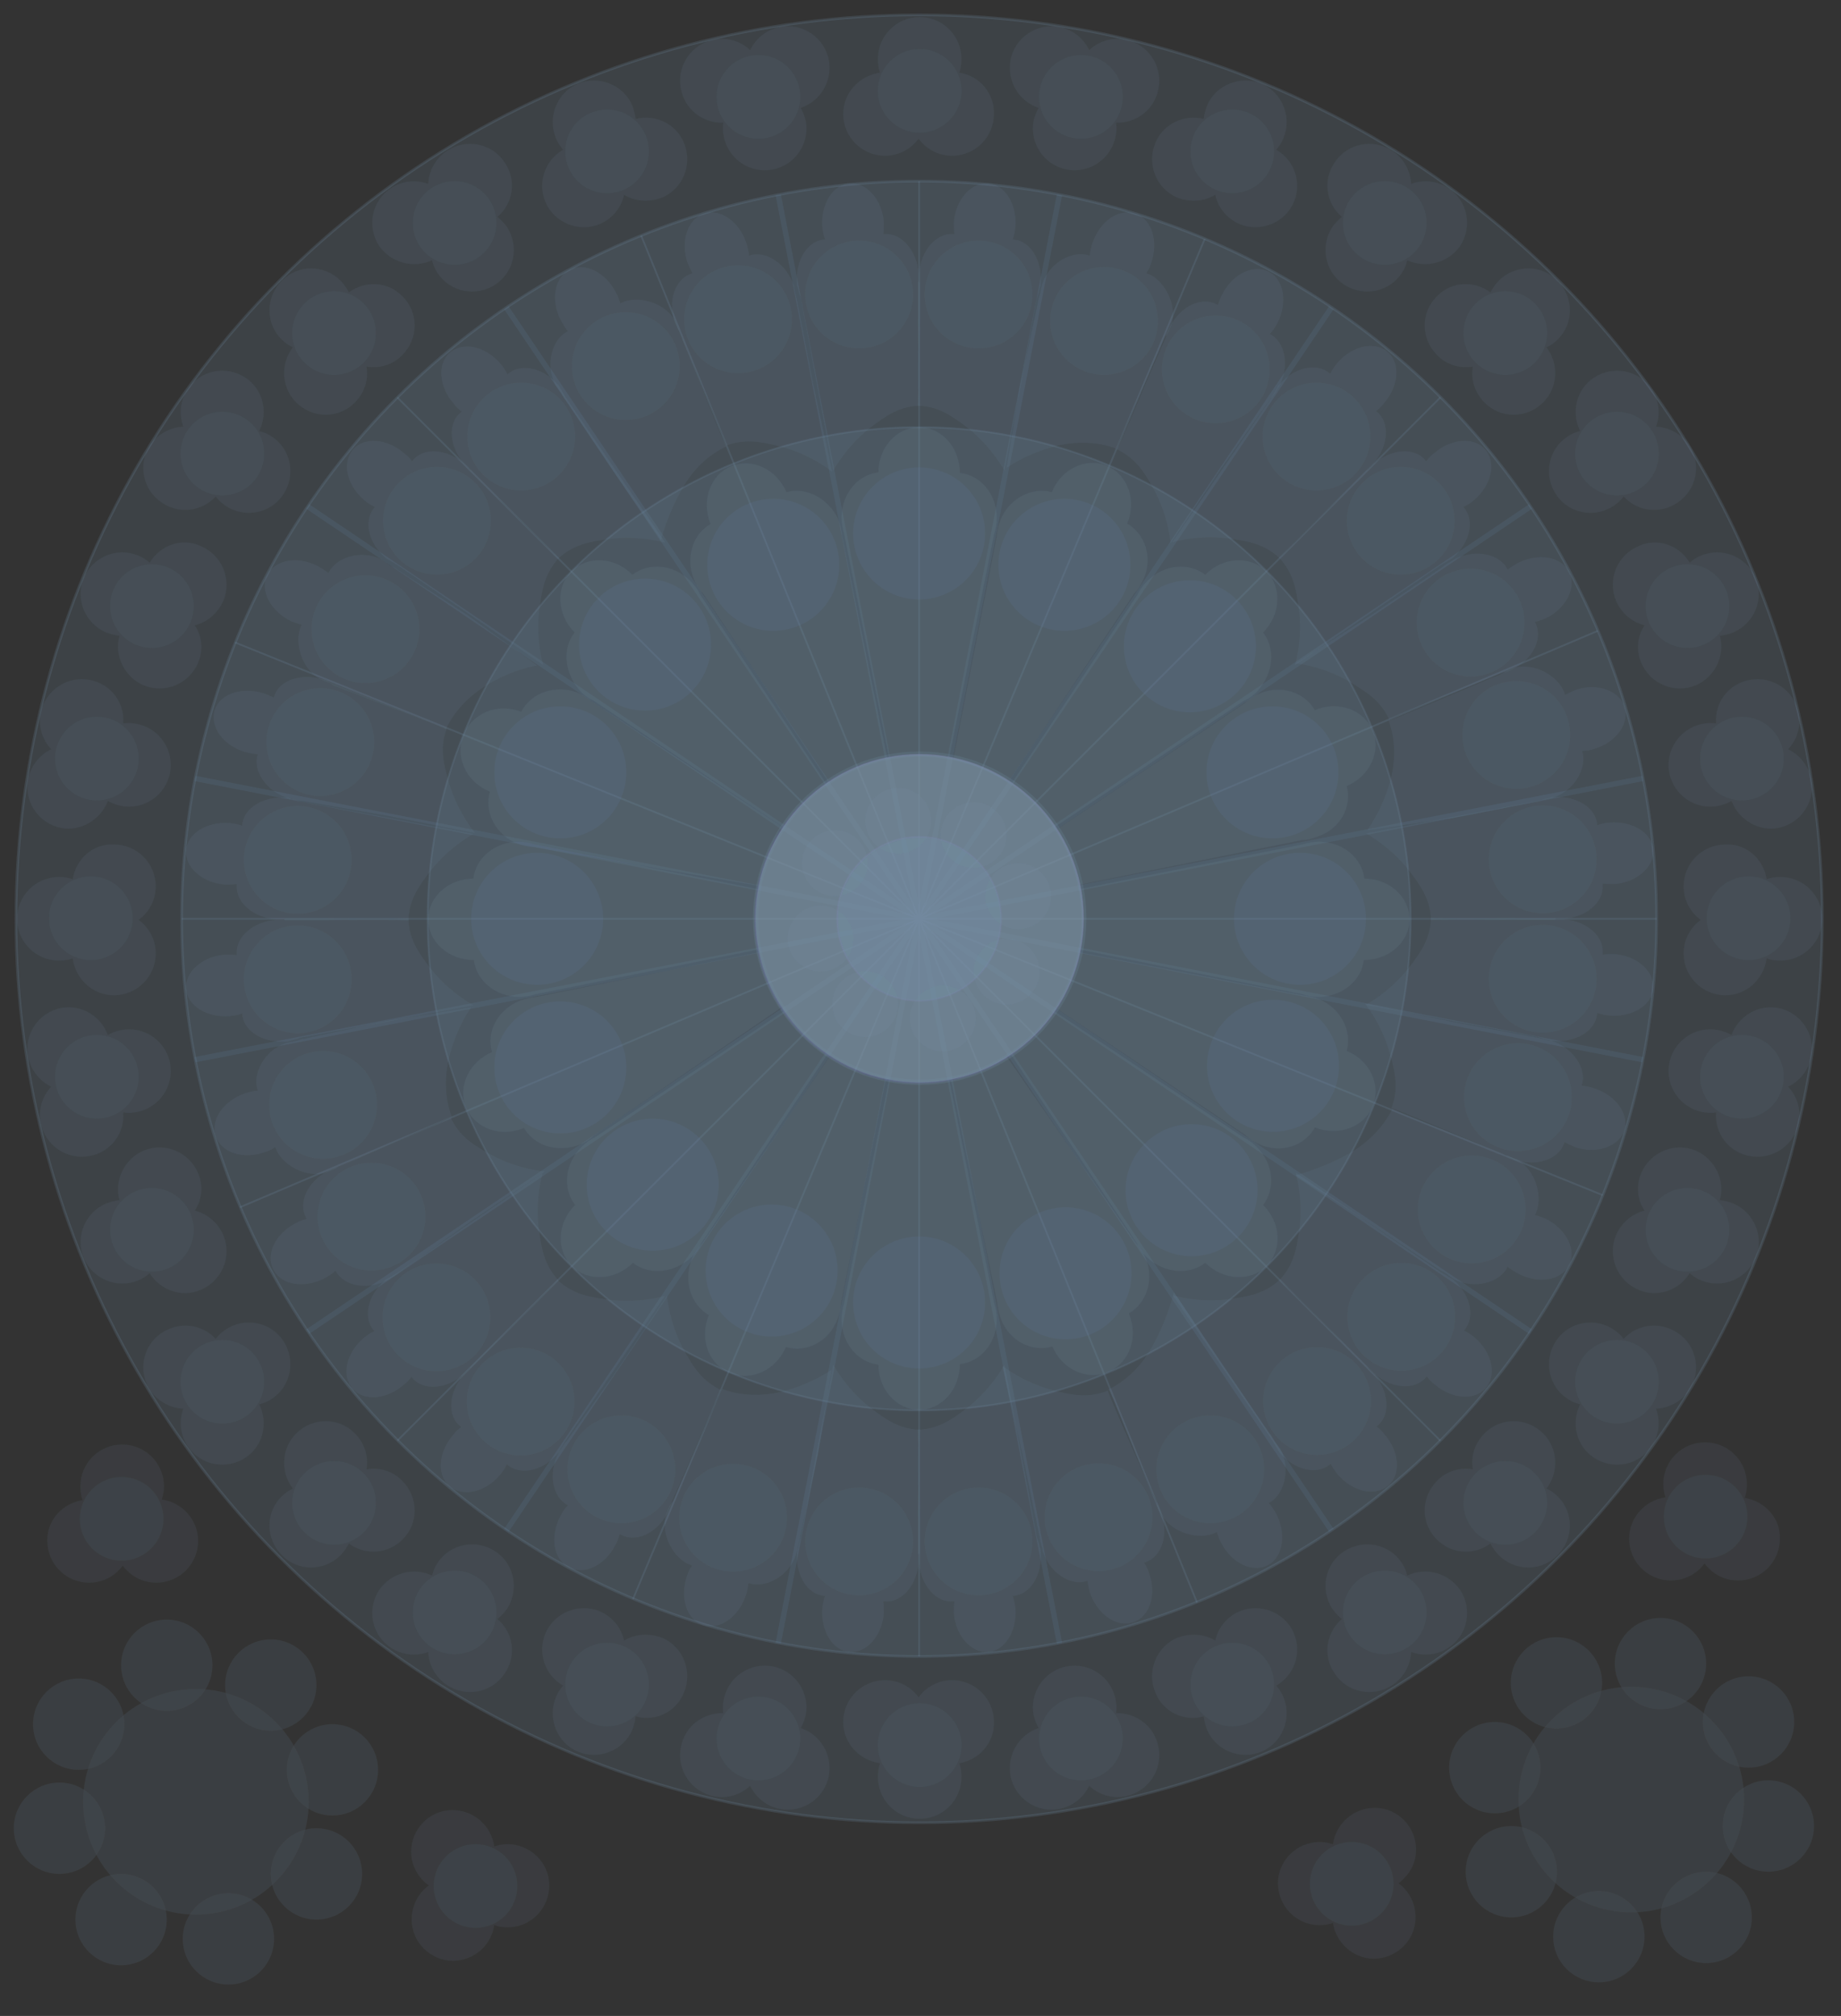 <?xml version="1.0" encoding="UTF-8"?> <!-- Generator: Adobe Illustrator 23.0.3, SVG Export Plug-In . SVG Version: 6.00 Build 0) --> <svg xmlns="http://www.w3.org/2000/svg" xmlns:xlink="http://www.w3.org/1999/xlink" id="Слой_1" x="0px" y="0px" viewBox="0 0 334.5 366.2" style="enable-background:new 0 0 334.5 366.2;" xml:space="preserve"><rect x="0" y="0" width="334.5" height="366.2" fill="#333333" stroke="none"/> <style type="text/css"> .st0{fill:#151922;} .st1{opacity:0.1;} .st2{fill:#408AC6;} .st3{fill:#8C5E40;} .st4{fill:#708AA2;} .st5{fill:#526F8B;} .st6{fill:#E2E0DC;} .st7{fill:#A39059;} .st8{fill:none;stroke:#945FDD;stroke-width:1.002;stroke-miterlimit:10;} .st9{fill:#F8D030;stroke:#FFFFFF;stroke-width:4.427;stroke-miterlimit:10;} .st10{fill:#E30212;stroke:#FFFFFF;stroke-width:4.427;stroke-miterlimit:10;} .st11{fill:#20AF1C;stroke:#FFFFFF;stroke-width:4.427;stroke-miterlimit:10;} .st12{fill:url(#SVGID_1_);stroke:#FFFFFF;stroke-width:4.427;stroke-miterlimit:10;} .st13{fill:#4715CF;stroke:#FFFFFF;stroke-width:4.427;stroke-miterlimit:10;} .st14{fill:url(#SVGID_2_);stroke:#FFFFFF;stroke-width:4.427;stroke-miterlimit:10;} .st15{fill:#546F8C;} .st16{fill:#FFFFFF;} .st17{fill:none;stroke:#E2E0DC;stroke-width:0.811;stroke-miterlimit:10;} .st18{fill:none;stroke:#408AC6;stroke-width:0.811;stroke-miterlimit:10;} .st19{opacity:0.32;fill:#2F6482;} .st20{fill:none;stroke:#346F89;stroke-width:0.811;stroke-miterlimit:10;} .st21{opacity:0.74;fill:#408AC6;} .st22{opacity:0.67;fill:#408AC6;} .st23{fill:none;stroke:#A39059;stroke-width:3;stroke-linecap:round;stroke-linejoin:round;stroke-miterlimit:10;} .st24{fill:#A39059;stroke:#A39059;stroke-width:3;stroke-linecap:round;stroke-linejoin:round;stroke-miterlimit:10;} .st25{fill:none;stroke:#945FDD;stroke-width:1.002;stroke-miterlimit:10;} .st26{fill:none;stroke:#945FDD;stroke-width:1.022;stroke-miterlimit:10;} .st27{fill:#F5BBFF;} .st28{fill:#CDA1D6;} .st29{fill:#FFFFFF;stroke:#000000;stroke-miterlimit:10;} .st30{fill:#FFFFFF;stroke:#7D4FC6;stroke-miterlimit:10;} .st31{fill:none;stroke:#945FDD;stroke-width:2;stroke-miterlimit:10;} .st32{fill:#FFFFFF;stroke:#7D4FC6;stroke-width:1.944;stroke-miterlimit:10;} .st33{fill:none;stroke:#000000;stroke-linecap:round;stroke-linejoin:round;stroke-miterlimit:10;} .st34{fill:none;stroke:#E2E0DC;stroke-width:0.691;stroke-miterlimit:10;} .st35{fill:none;stroke:#408AC6;stroke-width:0.691;stroke-miterlimit:10;} .st36{fill:none;stroke:#346F89;stroke-width:0.691;stroke-miterlimit:10;} .st37{fill:none;stroke:#000000;stroke-width:0.853;stroke-linecap:round;stroke-linejoin:round;stroke-miterlimit:10;} .st38{opacity:0.32;fill:none;stroke:#2F6482;stroke-miterlimit:10;} .st39{fill:none;stroke:#708AA2;stroke-width:0.828;stroke-linecap:round;stroke-linejoin:round;stroke-miterlimit:10;} .st40{opacity:0.32;fill:none;stroke:#2F6482;stroke-width:0.828;stroke-linecap:round;stroke-linejoin:round;stroke-miterlimit:10;} .st41{fill:none;stroke:#000000;stroke-width:1.014;stroke-linecap:round;stroke-linejoin:round;stroke-miterlimit:10;} .st42{opacity:0.7;fill:#708AA2;} .st43{opacity:0.7;fill:#8C5E40;} .st44{opacity:0.7;fill:#A39059;} .st45{opacity:0.7;fill:#31434F;} .st46{opacity:0.7;fill:#408AC6;} .st47{fill:none;stroke:#708AA2;stroke-width:0.5;stroke-linecap:round;stroke-linejoin:round;stroke-miterlimit:10;} .st48{fill:none;stroke:#000000;stroke-miterlimit:10;} .st49{fill:none;stroke:#9F9F9F;stroke-width:2;stroke-linecap:round;stroke-miterlimit:10;} .st50{fill:none;stroke:#404040;stroke-width:2;stroke-linecap:round;stroke-miterlimit:10;} .st51{fill:none;stroke:#808080;stroke-width:2;stroke-linecap:round;stroke-miterlimit:10;} .st52{fill:none;stroke:#DFDFDF;stroke-width:2;stroke-linecap:round;stroke-miterlimit:10;} .st53{fill:none;stroke:#000000;stroke-width:2;stroke-linecap:round;stroke-miterlimit:10;} .st54{fill:#9F9F9F;stroke:#000000;stroke-width:0.5;stroke-miterlimit:10;} .st55{fill:#404040;stroke:#000000;stroke-width:0.5;stroke-miterlimit:10;} .st56{fill:#808080;stroke:#000000;stroke-width:0.5;stroke-miterlimit:10;} .st57{fill:#DFDFDF;stroke:#000000;stroke-width:0.5;stroke-miterlimit:10;} .st58{stroke:#000000;stroke-width:0.5;stroke-miterlimit:10;} .st59{fill:none;stroke:#708AA2;stroke-width:0.603;stroke-linecap:round;stroke-linejoin:round;stroke-miterlimit:10;} .st60{fill:none;stroke:#7D4FC6;stroke-width:2.354;stroke-miterlimit:10;} .st61{fill:none;stroke:#7D4FC6;stroke-width:0.297;stroke-miterlimit:10;} .st62{opacity:0.35;fill:#7D4FC6;} .st63{opacity:0.29;fill:#7D4FC6;} .st64{fill:none;stroke:#7D4FC6;stroke-width:0.196;stroke-miterlimit:10;} .st65{fill:none;stroke:#7D4FC6;stroke-width:0.198;stroke-miterlimit:10;} .st66{fill:none;stroke:#7D4FC6;stroke-width:0.194;stroke-miterlimit:10;} .st67{fill:none;stroke:#7D4FC6;stroke-width:0.583;stroke-miterlimit:10;} .st68{fill:#FFFFFF;stroke:#7D4FC6;stroke-width:0.583;stroke-miterlimit:10;} .st69{fill-rule:evenodd;clip-rule:evenodd;fill:#FFFFFF;} .st70{clip-path:url(#SVGID_26_);fill:none;stroke:#D9D9D9;stroke-width:0.77;stroke-linejoin:round;stroke-miterlimit:10;} .st71{clip-path:url(#SVGID_28_);fill:none;stroke:#5B9BD5;stroke-width:2.307;stroke-linecap:round;stroke-linejoin:round;stroke-miterlimit:10;} .st72{clip-path:url(#SVGID_30_);fill:none;stroke:#ED7D31;stroke-width:2.307;stroke-linecap:round;stroke-linejoin:round;stroke-miterlimit:10;} .st73{clip-path:url(#SVGID_32_);fill:none;stroke:#A5A5A5;stroke-width:2.307;stroke-linecap:round;stroke-linejoin:round;stroke-miterlimit:10;} .st74{clip-path:url(#SVGID_34_);} .st75{clip-path:url(#SVGID_38_);} .st76{clip-path:url(#SVGID_42_);} .st77{clip-path:url(#SVGID_46_);} .st78{clip-path:url(#SVGID_50_);} .st79{clip-path:url(#SVGID_54_);} .st80{clip-path:url(#SVGID_58_);} .st81{clip-path:url(#SVGID_62_);} .st82{clip-path:url(#SVGID_66_);} .st83{clip-path:url(#SVGID_70_);} .st84{clip-path:url(#SVGID_74_);} .st85{clip-path:url(#SVGID_78_);} .st86{clip-path:url(#SVGID_82_);} .st87{clip-path:url(#SVGID_86_);fill:none;stroke:#5B9BD5;stroke-width:2.307;stroke-linecap:round;stroke-linejoin:round;stroke-miterlimit:10;} .st88{clip-path:url(#SVGID_88_);} .st89{clip-path:url(#SVGID_92_);fill:none;stroke:#ED7D31;stroke-width:2.307;stroke-linecap:round;stroke-linejoin:round;stroke-miterlimit:10;} .st90{clip-path:url(#SVGID_94_);} .st91{clip-path:url(#SVGID_98_);fill:none;stroke:#A5A5A5;stroke-width:2.307;stroke-linecap:round;stroke-linejoin:round;stroke-miterlimit:10;} .st92{clip-path:url(#SVGID_100_);} .st93{clip-path:url(#SVGID_104_);fill:none;stroke:#D9D9D9;stroke-width:0.77;stroke-linejoin:round;stroke-miterlimit:10;} .st94{opacity:0.42;} .st95{opacity:0.21;fill:#708AA2;} .st96{opacity:0.21;} .st97{opacity:0.35;fill:#708AA2;} .st98{opacity:0.29;fill:#708AA2;} .st99{opacity:0.21;fill:#708AA2;stroke:#7D4FC6;stroke-width:0.163;stroke-miterlimit:10;} .st100{opacity:0.21;fill:#708AA2;stroke:#7D4FC6;stroke-width:0.165;stroke-miterlimit:10;} .st101{opacity:0.21;fill:none;stroke:#708AA2;stroke-width:0.165;stroke-miterlimit:10;} .st102{opacity:0.21;fill:none;stroke:#708AA2;stroke-width:0.247;stroke-miterlimit:10;} .st103{fill:none;stroke:#526F8B;stroke-width:0.484;stroke-miterlimit:10;} .st104{fill:none;stroke:#708AA2;stroke-width:0.161;stroke-miterlimit:10;} .st105{opacity:0.21;fill:#FFFFFF;stroke:#708AA2;stroke-width:0.484;stroke-miterlimit:10;} .st106{opacity:0.54;} .st107{opacity:0.17;fill:#708AA2;} .st108{opacity:0.23;fill:#708AA2;} .st109{opacity:0.8;} .st110{opacity:0.35;} .st111{opacity:0.21;fill:#7D4FC6;} .st112{fill:#7D4FC6;} .st113{opacity:0.17;fill:#7D4FC6;} .st114{opacity:0.23;fill:#7D4FC6;} .st115{opacity:0.21;fill:#708AA2;stroke:#7D4FC6;stroke-width:0.325;stroke-miterlimit:10;} .st116{opacity:0.21;fill:#708AA2;stroke:#7D4FC6;stroke-width:0.329;stroke-miterlimit:10;} .st117{opacity:0.21;fill:none;stroke:#708AA2;stroke-width:0.329;stroke-miterlimit:10;} .st118{opacity:0.21;fill:none;stroke:#708AA2;stroke-width:0.493;stroke-miterlimit:10;} .st119{fill:none;stroke:#526F8B;stroke-width:0.968;stroke-miterlimit:10;} .st120{fill:none;stroke:#708AA2;stroke-width:0.322;stroke-miterlimit:10;} .st121{opacity:0.21;fill:#FFFFFF;stroke:#708AA2;stroke-width:0.968;stroke-miterlimit:10;} .st122{opacity:0.21;fill:#708AA2;stroke:#7D4FC6;stroke-width:7.381690e-02;stroke-miterlimit:10;} .st123{opacity:0.21;fill:#708AA2;stroke:#7D4FC6;stroke-width:7.460278e-02;stroke-miterlimit:10;} .st124{opacity:0.21;fill:none;stroke:#708AA2;stroke-width:7.460278e-02;stroke-miterlimit:10;} .st125{opacity:0.21;fill:none;stroke:#708AA2;stroke-width:0.112;stroke-miterlimit:10;} .st126{fill:none;stroke:#526F8B;stroke-width:0.22;stroke-miterlimit:10;} .st127{fill:none;stroke:#708AA2;stroke-width:7.314325e-02;stroke-miterlimit:10;} .st128{opacity:0.21;fill:#FFFFFF;stroke:#708AA2;stroke-width:0.22;stroke-miterlimit:10;} .st129{opacity:0.21;fill:#A39059;} .st130{opacity:0.35;fill:#A39059;} .st131{opacity:0.29;fill:#A39059;} .st132{opacity:0.21;fill:#A39059;stroke:#7D4FC6;stroke-width:7.381690e-02;stroke-miterlimit:10;} .st133{opacity:0.21;fill:#A39059;stroke:#7D4FC6;stroke-width:7.460278e-02;stroke-miterlimit:10;} .st134{opacity:0.21;fill:#A39059;stroke:#708AA2;stroke-width:7.460278e-02;stroke-miterlimit:10;} .st135{opacity:0.21;fill:#A39059;stroke:#708AA2;stroke-width:0.112;stroke-miterlimit:10;} .st136{fill:#A39059;stroke:#526F8B;stroke-width:0.22;stroke-miterlimit:10;} .st137{fill:#A39059;stroke:#708AA2;stroke-width:7.314325e-02;stroke-miterlimit:10;} .st138{opacity:0.21;fill:#A39059;stroke:#708AA2;stroke-width:0.22;stroke-miterlimit:10;} .st139{opacity:0.23;fill:#A39059;} .st140{opacity:0.21;fill:#A39059;stroke:#7D4FC6;stroke-width:0.435;stroke-miterlimit:10;} .st141{opacity:0.21;fill:#A39059;stroke:#7D4FC6;stroke-width:0.439;stroke-miterlimit:10;} .st142{opacity:0.21;fill:#A39059;stroke:#708AA2;stroke-width:0.439;stroke-miterlimit:10;} .st143{opacity:0.21;fill:#A39059;stroke:#708AA2;stroke-width:0.659;stroke-miterlimit:10;} .st144{fill:#A39059;stroke:#526F8B;stroke-width:1.293;stroke-miterlimit:10;} .st145{fill:#A39059;stroke:#708AA2;stroke-width:0.431;stroke-miterlimit:10;} .st146{opacity:0.21;fill:#A39059;stroke:#708AA2;stroke-width:1.293;stroke-miterlimit:10;} .st147{opacity:0.11;fill:#708AA2;} .st148{opacity:0.42;fill:#708AA2;} .st149{opacity:0.8;fill:#708AA2;} .st150{opacity:0.11;fill:#A39059;} .st151{opacity:0.42;fill:#A39059;} .st152{opacity:0.8;fill:#A39059;} .st153{opacity:0.21;fill:#708AA2;stroke:#7D4FC6;stroke-width:0.336;stroke-miterlimit:10;} .st154{opacity:0.21;fill:#708AA2;stroke:#7D4FC6;stroke-width:0.34;stroke-miterlimit:10;} .st155{opacity:0.21;fill:none;stroke:#708AA2;stroke-width:0.34;stroke-miterlimit:10;} .st156{opacity:0.21;fill:none;stroke:#708AA2;stroke-width:0.51;stroke-miterlimit:10;} .st157{fill:none;stroke:#526F8B;stroke-width:1;stroke-miterlimit:10;} .st158{fill:none;stroke:#708AA2;stroke-width:0.333;stroke-miterlimit:10;} .st159{opacity:0.21;fill:#FFFFFF;stroke:#708AA2;stroke-width:1;stroke-miterlimit:10;} .st160{fill:#1F6DB5;} .st161{fill:none;stroke:#000000;stroke-width:0.3;stroke-linecap:round;stroke-linejoin:round;stroke-miterlimit:10;} .st162{fill:#A39059;stroke:#000000;stroke-width:0.3;stroke-linecap:round;stroke-linejoin:round;stroke-miterlimit:10;} .st163{fill:none;stroke:#708AA2;stroke-width:0.4;stroke-linecap:round;stroke-linejoin:round;stroke-miterlimit:10;} .st164{opacity:0.21;fill:#708AA2;stroke:#7D4FC6;stroke-width:4.801436e-02;stroke-miterlimit:10;} .st165{opacity:0.21;fill:#708AA2;stroke:#7D4FC6;stroke-width:4.852553e-02;stroke-miterlimit:10;} .st166{opacity:0.21;fill:none;stroke:#708AA2;stroke-width:4.852553e-02;stroke-miterlimit:10;} .st167{opacity:0.21;fill:none;stroke:#708AA2;stroke-width:7.281447e-02;stroke-miterlimit:10;} .st168{fill:none;stroke:#526F8B;stroke-width:0.143;stroke-miterlimit:10;} .st169{fill:none;stroke:#708AA2;stroke-width:4.757619e-02;stroke-miterlimit:10;} .st170{opacity:0.21;fill:#FFFFFF;stroke:#708AA2;stroke-width:0.143;stroke-miterlimit:10;} .st171{opacity:0.21;fill:#7D00C6;} .st172{opacity:0.29;fill:#7D00C6;} .st173{fill:#7D00C6;} .st174{opacity:0.35;fill:#7D00C6;} .st175{opacity:0.17;fill:#7D00C6;} .st176{opacity:0.23;fill:#7D00C6;} .st177{fill:url(#SVGID_105_);} .st178{fill:url(#SVGID_106_);} .st179{fill:url(#SVGID_107_);} .st180{fill:url(#SVGID_108_);} .st181{fill:url(#SVGID_109_);} .st182{fill:url(#SVGID_110_);} .st183{fill:url(#SVGID_111_);} .st184{opacity:0.21;fill:#708AA2;stroke:#7D4FC6;stroke-width:0.362;stroke-miterlimit:10;} .st185{opacity:0.21;fill:#708AA2;stroke:#7D4FC6;stroke-width:0.366;stroke-miterlimit:10;} .st186{opacity:0.21;fill:none;stroke:#708AA2;stroke-width:0.366;stroke-miterlimit:10;} .st187{opacity:0.21;fill:none;stroke:#708AA2;stroke-width:0.55;stroke-miterlimit:10;} .st188{fill:none;stroke:#526F8B;stroke-width:1.078;stroke-miterlimit:10;} .st189{fill:none;stroke:#708AA2;stroke-width:0.359;stroke-miterlimit:10;} .st190{opacity:0.21;fill:#FFFFFF;stroke:#708AA2;stroke-width:1.078;stroke-miterlimit:10;} .st191{opacity:0.21;fill:#708AA2;stroke:#7D4FC6;stroke-width:0.117;stroke-miterlimit:10;} .st192{opacity:0.21;fill:#708AA2;stroke:#7D4FC6;stroke-width:0.118;stroke-miterlimit:10;} .st193{opacity:0.21;fill:none;stroke:#708AA2;stroke-width:0.118;stroke-miterlimit:10;} .st194{opacity:0.21;fill:none;stroke:#708AA2;stroke-width:0.178;stroke-miterlimit:10;} .st195{fill:none;stroke:#526F8B;stroke-width:0.349;stroke-miterlimit:10;} .st196{fill:none;stroke:#708AA2;stroke-width:0.116;stroke-miterlimit:10;} .st197{opacity:0.21;fill:#FFFFFF;stroke:#708AA2;stroke-width:0.349;stroke-miterlimit:10;} .st198{fill:url(#SVGID_112_);} .st199{fill:url(#SVGID_113_);} .st200{fill:url(#SVGID_114_);} .st201{fill:#181D25;} .st202{opacity:0.71;} .st203{fill:#FFFFFF;stroke:#708AA2;stroke-width:0.843;stroke-miterlimit:10;} .st204{fill:none;stroke:#708AA2;stroke-width:0.287;stroke-miterlimit:10;} .st205{fill:none;stroke:#708AA2;stroke-width:0.43;stroke-miterlimit:10;} .st206{fill:none;stroke:#708AA2;stroke-width:0.43;stroke-miterlimit:10;} .st207{fill:none;stroke:#708AA2;stroke-width:0.299;stroke-miterlimit:10;} .st208{fill:none;stroke:#708AA2;stroke-width:0.502;stroke-miterlimit:10;} .st209{opacity:0.87;} .st210{opacity:0.4;fill:#708AA2;} .st211{fill:#FFFFFF;stroke:#708AA2;stroke-width:0.98;stroke-miterlimit:10;} .st212{fill:none;stroke:#708AA2;stroke-width:0.333;stroke-miterlimit:10;} .st213{fill:none;stroke:#708AA2;stroke-width:0.5;stroke-miterlimit:10;} .st214{fill:none;stroke:#708AA2;stroke-width:0.348;stroke-miterlimit:10;} .st215{fill:none;stroke:#708AA2;stroke-width:0.584;stroke-miterlimit:10;} .st216{fill:#FFFFFF;stroke:#708AA2;stroke-width:0.392;stroke-miterlimit:10;} .st217{fill:none;stroke:#708AA2;stroke-width:0.133;stroke-miterlimit:10;} .st218{fill:none;stroke:#708AA2;stroke-width:0.2;stroke-miterlimit:10;} .st219{fill:none;stroke:#708AA2;stroke-width:0.139;stroke-miterlimit:10;} .st220{fill:none;stroke:#708AA2;stroke-width:0.234;stroke-miterlimit:10;} .st221{fill:#FFFFFF;stroke:#708AA2;stroke-width:0.476;stroke-miterlimit:10;} .st222{fill:none;stroke:#708AA2;stroke-width:0.27;stroke-miterlimit:10;} .st223{opacity:0.36;fill:none;stroke:#708AA2;stroke-width:0.268;stroke-miterlimit:10;} .st224{opacity:0.36;fill:none;stroke:#708AA2;stroke-width:0.285;stroke-miterlimit:10;} .st225{fill:none;stroke:#708AA2;stroke-width:0.282;stroke-miterlimit:10;} .st226{fill:none;stroke:#708AA2;stroke-width:0.337;stroke-miterlimit:10;} .st227{fill:none;stroke:#708AA2;stroke-width:0.243;stroke-miterlimit:10;} .st228{fill:none;stroke:#708AA2;stroke-width:0.284;stroke-miterlimit:10;} .st229{opacity:0.19;fill:#708AA2;} .st230{opacity:0.43;} .st231{fill:none;stroke:#708AA2;stroke-width:0.5;stroke-miterlimit:10;} .st232{opacity:0.12;fill:#708AA2;} .st233{opacity:0.31;} .st234{opacity:0.2;fill:#708AA2;} .st235{fill:none;stroke:#000000;stroke-width:0.338;stroke-linecap:round;stroke-linejoin:round;stroke-miterlimit:10;} .st236{fill:#A39059;stroke:#000000;stroke-width:0.338;stroke-linecap:round;stroke-linejoin:round;stroke-miterlimit:10;} .st237{fill:none;stroke:#708AA2;stroke-width:0.451;stroke-linecap:round;stroke-linejoin:round;stroke-miterlimit:10;} .st238{fill:none;stroke:#708AA2;stroke-width:0.509;stroke-linecap:round;stroke-linejoin:round;stroke-miterlimit:10;} .st239{opacity:0.5;} .st240{fill:#FFFFFF;stroke:#708AA2;stroke-width:1.002;stroke-miterlimit:10;} .st241{fill:none;stroke:#708AA2;stroke-width:0.341;stroke-miterlimit:10;} .st242{fill:none;stroke:#708AA2;stroke-width:0.511;stroke-miterlimit:10;} .st243{fill:none;stroke:#708AA2;stroke-width:0.511;stroke-miterlimit:10;} .st244{fill:none;stroke:#708AA2;stroke-width:0.356;stroke-miterlimit:10;} .st245{fill:none;stroke:#708AA2;stroke-width:0.597;stroke-miterlimit:10;} .st246{opacity:0.9;fill:#708AA2;} .st247{opacity:0.69;fill:#708AA2;} .st248{opacity:0.9;} </style> <g> <g> <g class="st94"> <path class="st95" d="M174.4,85.9C174.4,85.9,174.4,85.8,174.4,85.9c0-4.6-3.3-8.3-7.4-8.3c0,0,0,0,0,0c0,0,0,0,0,0 c-4.1,0-7.4,3.7-7.4,8.2c0,0,0,0,0,0c-3.7,0.4-6.7,3.9-6.7,8.2c0,1.1,0.2,2.1,0.5,3.1l8.1,40.4l3.5-0.4h0.8h1.1h0.2h1.1h0.8 l3.5,0.4l8.1-40.4c0.3-0.9,0.5-2,0.5-3.1C181.1,89.8,178.2,86.3,174.4,85.9z"></path> <path class="st95" d="M142.9,89.4C142.9,89.4,142.8,89.4,142.9,89.4c-1.8-4.2-6.3-6.3-10.1-4.7c0,0,0,0,0,0c0,0,0,0,0,0 c-3.8,1.6-5.4,6.3-3.7,10.5c0,0,0,0,0,0c-3.3,1.8-4.6,6.2-3,10.1c0.4,1,1,1.9,1.7,2.6l22.7,34.1l3.4-1.9l0.8-0.4l1-0.4l0.4-0.2 l0.9-0.3l0.8-0.3l3.4-0.8l-8.2-40.4c-0.1-1-0.3-2-0.7-3C150.5,90.5,146.5,88.4,142.9,89.4z"></path> <path class="st95" d="M204.8,95.1C204.8,95.1,204.8,95.1,204.8,95.1c1.8-4.2,0.1-8.9-3.7-10.5c0,0,0,0,0,0c0,0,0,0,0,0 c-3.8-1.6-8.3,0.6-10,4.8c0,0,0,0,0,0c-3.6-1-7.7,1.1-9.3,5c-0.4,1-0.6,2-0.7,3l-7.9,40.5l3.4,1l0.7,0.3l1,0.4l0.1,0.1l1,0.4 l0.7,0.3l3.1,1.7l22.9-34.3c0.7-0.7,1.2-1.6,1.7-2.6C209.5,101.3,208.1,97,204.8,95.1z"></path> <path class="st95" d="M174.4,247.8C174.4,247.8,174.4,247.9,174.4,247.8c0,4.6-3.3,8.3-7.4,8.3c0,0,0,0,0,0c0,0,0,0,0,0 c-4.1,0-7.4-3.7-7.4-8.2c0,0,0,0,0,0c-3.7-0.4-6.7-3.9-6.7-8.2c0-1.1,0.2-2.1,0.5-3.1l8.1-40.4l3.5,0.4h0.8h1.1h0.2h1.1h0.8 l3.5-0.4l8.1,40.4c0.3,0.9,0.5,2,0.5,3.1C181.1,243.9,178.2,247.4,174.4,247.8z"></path> <path class="st95" d="M142.8,244.7C142.8,244.8,142.8,244.8,142.8,244.7c-1.8,4.2-6.3,6.3-10.2,4.7c0,0,0,0,0,0c0,0,0,0,0,0 c-3.9-1.6-5.6-6.3-3.8-10.5c0,0,0,0,0,0c-3.3-1.9-4.7-6.2-3.1-10.2c0.4-1,1-1.9,1.7-2.6l23.3-34.1l3.2,1.8l0.7,0.3l1,0.4l0.1,0.1 l1,0.4l0.7,0.3l3.5,1l-8.1,40.5c0,1-0.3,2-0.7,3C150.6,243.7,146.5,245.8,142.8,244.7z"></path> <path class="st95" d="M229.5,114.9C229.5,114.8,229.5,114.8,229.5,114.9c3.2-3.2,3.5-8.2,0.6-11.1c0,0,0,0,0,0c0,0,0,0,0,0 c-2.9-2.9-7.9-2.7-11.1,0.6c0,0,0,0,0,0c-3-2.3-7.5-1.9-10.5,1.1c-0.8,0.8-1.4,1.6-1.8,2.5l-22.9,34.3l2.8,2.2l0.6,0.6l0.8,0.8 l0.1,0.1l0.8,0.8l0.6,0.6l2.2,2.8l34.3-22.9c0.9-0.4,1.8-1,2.5-1.8C231.4,122.3,231.8,117.8,229.5,114.9z"></path> <path class="st95" d="M244.7,142.8C244.7,142.8,244.7,142.8,244.7,142.8c4.2-1.8,6.3-6.3,4.7-10.1c0,0,0,0,0,0c0,0,0,0,0,0 c-1.6-3.8-6.3-5.5-10.5-3.7c0,0,0,0,0,0c-1.9-3.3-6.2-4.7-10.1-3c-1,0.4-1.9,1-2.6,1.7L192,150.7l1.7,3.1l0.3,0.7l0.4,1l0.1,0.1 l0.4,1l0.3,0.7l1,3.4l40.4-8.1c1,0,2-0.3,3-0.7C243.6,150.5,245.7,146.4,244.7,142.8z"></path> <path class="st95" d="M115,229.4C115,229.4,115,229.4,115,229.4c-3.2,3.2-8.2,3.5-11.1,0.6c0,0,0,0,0,0c0,0,0,0,0,0 c-2.9-2.9-2.7-7.9,0.6-11.1c0,0,0,0,0,0c-2.3-3-1.9-7.5,1.1-10.5c0.8-0.8,1.6-1.4,2.5-1.8l34.3-22.9l2.2,2.8l0.6,0.6l0.8,0.8 l0.1,0.1l0.8,0.8l0.6,0.6l2.8,2.2l-22.9,34.3c-0.4,0.9-1,1.8-1.8,2.5C122.5,231.3,117.9,231.7,115,229.4z"></path> <path class="st95" d="M95.2,204.9C95.2,204.9,95.2,204.9,95.2,204.9c-4.2,1.8-8.9,0.1-10.5-3.7c0,0,0,0,0,0c0,0,0,0,0,0 c-1.6-3.8,0.5-8.3,4.7-10.1c0,0,0,0,0,0c-1.1-3.6,1-7.7,5-9.3c1-0.4,2-0.6,3-0.7l40.4-8.1l1,3.4l0.3,0.7l0.4,1l0.1,0.1l0.4,1 l0.3,0.7l1.7,3.1L108,206.2c-0.7,0.7-1.6,1.3-2.6,1.7C101.4,209.5,97.1,208.2,95.2,204.9z"></path> <path class="st95" d="M219,229.4C219,229.4,219,229.4,219,229.4c3.2,3.2,8.2,3.5,11.1,0.6c0,0,0,0,0,0c0,0,0,0,0,0 c2.9-2.9,2.7-7.9-0.6-11.1c0,0,0,0,0,0c2.3-3,1.9-7.5-1.1-10.5c-0.8-0.8-1.6-1.4-2.5-1.8l-34.3-22.9l-2.2,2.8l-0.6,0.6l-0.8,0.8 l-0.1,0.1l-0.8,0.8l-0.6,0.6l-2.8,2.2l22.9,34.3c0.4,0.9,1,1.8,1.8,2.5C211.5,231.3,216,231.7,219,229.4z"></path> <path class="st95" d="M191.2,244.6C191.2,244.6,191.2,244.6,191.2,244.6c1.8,4.2,6.4,6.3,10.2,4.6c0,0,0,0,0,0c0,0,0,0,0,0 c3.9-1.7,5.5-6.4,3.7-10.6c0,0,0,0,0,0c3.3-1.9,4.7-6.3,3-10.2c-0.4-1-1-1.9-1.7-2.6l-23.5-33.9l-3.1,1.8l-0.7,0.3l-1,0.4 l-0.1,0.1l-1,0.4l-0.7,0.3l-3.5,1.1l8.4,40.4c0.1,1,0.3,2,0.7,3C183.4,243.6,187.5,245.7,191.2,244.6z"></path> <path class="st95" d="M238.9,204.8C238.9,204.8,238.9,204.8,238.9,204.8c4.2,1.7,8.9,0,10.5-3.8c0,0,0,0,0,0s0,0,0,0 c1.6-3.9-0.5-8.4-4.7-10.1c0,0,0,0,0,0c1-3.7-1.1-7.7-5-9.4c-1-0.4-2-0.6-3-0.7l-40.5-7.8l-1,3.5l-0.3,0.7l-0.4,1l-0.1,0.1 l-0.4,1l-0.3,0.7l-1.7,3.2l34.3,23c0.7,0.7,1.6,1.3,2.6,1.7C232.7,209.6,237.1,208.2,238.9,204.8z"></path> <path class="st95" d="M104.4,114.9C104.4,114.8,104.4,114.8,104.4,114.9c-3.2-3.2-3.5-8.2-0.6-11.1c0,0,0,0,0,0c0,0,0,0,0,0 c2.9-2.9,7.9-2.7,11.1,0.6c0,0,0,0,0,0c3-2.3,7.5-1.9,10.5,1.1c0.8,0.8,1.4,1.6,1.8,2.5l22.9,34.3l-2.8,2.2l-0.6,0.6l-0.8,0.8 l-0.1,0.1l-0.8,0.8l-0.6,0.6l-2.2,2.8l-34.3-22.9c-0.9-0.4-1.8-1-2.5-1.8C102.5,122.3,102.1,117.8,104.4,114.9z"></path> <path class="st95" d="M89,143.8C89,143.8,88.9,143.8,89,143.8c-4.3-1.7-6.4-6.3-4.8-10.3c0,0,0,0,0,0c0,0,0,0,0,0 c1.6-4,6.3-5.9,10.5-4.2c0,0,0,0,0,0c1.8-3.5,6.2-5,10.2-3.5c1,0.4,1.9,1,2.6,1.6l34.5,22.7l-1.7,3.3l-0.3,0.8l-0.4,1.1l-0.1,0.1 l-0.4,1.1l-0.3,0.8l-1,3.6l-40.7-7c-1,0-2-0.2-3-0.6C90.1,151.7,87.9,147.6,89,143.8z"></path> <path class="st95" d="M247.8,174.4C247.8,174.4,247.9,174.4,247.8,174.4c4.6,0,8.3-3.3,8.3-7.4c0,0,0,0,0,0c0,0,0,0,0,0 c0-4.1-3.7-7.4-8.2-7.4c0,0,0,0,0,0c-0.4-3.7-3.9-6.7-8.2-6.7c-1.1,0-2.1,0.2-3.1,0.5l-40.4,8.1l0.4,3.5v0.8v1.1v0.2v1.1v0.8 l-0.4,3.5l40.4,8.1c0.9,0.3,2,0.5,3.1,0.5C243.9,181,247.4,178.1,247.8,174.4z"></path> <path class="st95" d="M86.1,174.4C86.1,174.4,86.1,174.4,86.1,174.4c-4.6,0-8.3-3.3-8.3-7.4c0,0,0,0,0,0c0,0,0,0,0,0 c0-4.1,3.7-7.4,8.2-7.4c0,0,0,0,0,0c0.4-3.7,3.9-6.7,8.2-6.7c1.1,0,2.1,0.2,3.1,0.5l40.4,8.1l-0.4,3.5v0.8v1.1v0.2v1.1v0.8 l0.4,3.5l-40.4,8.1c-0.9,0.3-2,0.5-3.1,0.5C90,181,86.5,178.1,86.1,174.4z"></path> <circle class="st95" cx="167" cy="96.9" r="12"></circle> <circle class="st95" cx="216.2" cy="117.4" r="12"></circle> <circle class="st95" cx="231.2" cy="140.3" r="12"></circle> <circle class="st95" cx="167" cy="236.6" r="12"></circle> <circle class="st95" cx="140.2" cy="230.8" r="12"></circle> <circle class="st95" cx="118.6" cy="215.2" r="12"></circle> <circle class="st95" cx="101.8" cy="193.9" r="12"></circle> <circle class="st95" cx="140.5" cy="102.6" r="12"></circle> <circle class="st95" cx="97.6" cy="166.9" r="12"></circle> <circle class="st95" cx="101.8" cy="140.3" r="12"></circle> <circle class="st95" cx="117.2" cy="117.1" r="12"></circle> <circle class="st95" cx="236.2" cy="166.9" r="12"></circle> <circle class="st95" cx="231.3" cy="193.6" r="12"></circle> <circle class="st95" cx="216.5" cy="216.2" r="12"></circle> <circle class="st95" cx="193.6" cy="231.3" r="12"></circle> <circle class="st95" cx="193.4" cy="102.6" r="12"></circle> </g> <g class="st96"> <g> <circle class="st97" cx="35.6" cy="327.3" r="20.5"></circle> <circle class="st97" cx="30.3" cy="302.5" r="8.3"></circle> <circle class="st97" cx="14.3" cy="313.2" r="8.3"></circle> <circle class="st97" cx="10.8" cy="332.1" r="8.3"></circle> <circle class="st97" cx="22" cy="348.7" r="8.3"></circle> <circle class="st97" cx="41.5" cy="352.2" r="8.3"></circle> <circle class="st97" cx="57.5" cy="340.4" r="8.3"></circle> <circle class="st97" cx="60.4" cy="321.5" r="8.3"></circle> <circle class="st97" cx="49.2" cy="306.1" r="8.3"></circle> </g> </g> <g class="st96"> <g> <path class="st98" d="M174.3,13.2c0.3-0.8,0.4-1.6,0.4-2.5c0-4.2-3.4-7.6-7.6-7.6s-7.6,3.4-7.6,7.6c0,0.9,0.1,1.7,0.4,2.5 c-3.7,0.5-6.7,3.6-6.7,7.5c0,4.2,3.4,7.6,7.6,7.6c2.5,0,4.7-1.2,6.1-3.1c1.4,1.9,3.6,3.1,6.1,3.1c4.2,0,7.6-3.4,7.6-7.6 C180.7,16.9,177.9,13.7,174.3,13.2z"></path> <circle class="st98" cx="167.1" cy="16.5" r="7.6"></circle> </g> <g> <path class="st98" d="M13.2,159.7c-0.8-0.3-1.6-0.4-2.5-0.4c-4.2,0-7.6,3.4-7.6,7.6c0,4.2,3.4,7.6,7.6,7.6 c0.9,0,1.7-0.1,2.5-0.4c0.5,3.7,3.6,6.7,7.5,6.7c4.2,0,7.6-3.4,7.6-7.6c0-2.5-1.2-4.7-3.1-6.1c1.9-1.4,3.1-3.6,3.1-6.1 c0-4.2-3.4-7.6-7.6-7.6C16.9,153.2,13.8,156,13.2,159.7z"></path> <circle class="st98" cx="16.5" cy="166.8" r="7.6"></circle> </g> <g> <path class="st98" d="M63.4,53.1c-0.4-0.7-0.8-1.4-1.5-2.1c-3-3-7.8-3-10.7,0c-3,3-3,7.8,0,10.7c0.6,0.6,1.3,1.1,2,1.4 c-2.3,3-2.1,7.3,0.6,10c3,3,7.8,3,10.7,0c1.8-1.8,2.5-4.2,2.1-6.5c2.3,0.4,4.8-0.3,6.5-2.1c3-3,3-7.8,0-10.7 C70.5,51.1,66.4,50.9,63.4,53.1z"></path> <circle class="st98" cx="60.7" cy="60.5" r="7.6"></circle> </g> <g> <path class="st98" d="M27.2,102.2c-0.6-0.5-1.3-1-2.1-1.3c-3.9-1.6-8.3,0.3-9.9,4.1c-1.6,3.9,0.3,8.3,4.1,9.9 c0.8,0.3,1.6,0.5,2.4,0.6c-1,3.6,0.9,7.5,4.4,9c3.9,1.6,8.3-0.3,9.9-4.1c1-2.3,0.7-4.9-0.6-6.8c2.3-0.6,4.2-2.2,5.2-4.5 c1.6-3.9-0.3-8.3-4.1-9.9C33.1,97.6,29.1,99,27.2,102.2z"></path> <circle class="st98" cx="27.6" cy="110.1" r="7.6"></circle> </g> <g> <path class="st98" d="M115.5,21.6c-0.1-0.8-0.3-1.6-0.6-2.4c-1.6-3.8-6.1-5.6-9.9-4c-3.8,1.6-5.6,6.1-4,9.9 c0.3,0.8,0.8,1.5,1.3,2.1c-3.3,1.9-4.7,6-3.2,9.5c1.6,3.8,6.1,5.6,9.9,4c2.3-1,3.9-3,4.4-5.3c2,1.2,4.5,1.4,6.9,0.5 c3.8-1.6,5.6-6.1,4-9.9C122.9,22.5,119.1,20.7,115.5,21.6z"></path> <circle class="st98" cx="110.3" cy="27.5" r="7.6"></circle> </g> <g> <path class="st98" d="M131.4,22.3c-0.1,0.8-0.1,1.7,0.1,2.5c0.8,4.1,4.8,6.8,8.9,6c4.1-0.8,6.8-4.8,6-8.9 c-0.2-0.8-0.5-1.6-0.9-2.3c3.6-1.2,5.8-4.9,5.1-8.7c-0.8-4.1-4.8-6.8-8.9-6c-2.5,0.5-4.4,2.1-5.4,4.2c-1.7-1.6-4.1-2.4-6.6-1.9 c-4.1,0.8-6.8,4.8-6,8.9C124.4,19.9,127.7,22.4,131.4,22.3z"></path> <circle class="st98" cx="137.8" cy="17.6" r="7.6"></circle> </g> <g> <path class="st98" d="M78.5,47.3c0.2,0.8,0.5,1.6,1,2.3c2.3,3.5,7,4.4,10.5,2.1c3.5-2.3,4.4-7,2.1-10.5 c-0.5-0.7-1.1-1.3-1.7-1.8c2.9-2.5,3.5-6.7,1.3-9.9c-2.3-3.5-7-4.4-10.5-2.1c-2.1,1.4-3.3,3.7-3.4,6c-2.2-0.8-4.7-0.6-6.8,0.8 c-3.5,2.3-4.4,7-2.1,10.5C71.1,47.8,75.1,48.8,78.5,47.3z"></path> <circle class="st98" cx="82.6" cy="40.5" r="7.6"></circle> </g> <g> <path class="st98" d="M39.2,90.2c0.5,0.7,1.1,1.2,1.8,1.7c3.5,2.3,8.2,1.4,10.5-2.1c2.3-3.5,1.4-8.2-2.1-10.5 c-0.7-0.5-1.5-0.8-2.3-1c1.7-3.4,0.7-7.6-2.5-9.7c-3.5-2.3-8.2-1.4-10.5,2.1c-1.4,2.1-1.6,4.6-0.8,6.8c-2.3,0.1-4.6,1.3-6,3.3 c-2.3,3.5-1.4,8.2,2.1,10.5C32.6,93.5,36.7,92.9,39.2,90.2z"></path> <circle class="st98" cx="40.4" cy="82.4" r="7.6"></circle> </g> <g> <path class="st98" d="M19.6,145.5c0.7,0.4,1.5,0.7,2.4,0.9c4.1,0.8,8.1-1.9,8.9-6c0.8-4.1-1.9-8.1-6-8.9 c-0.8-0.2-1.7-0.2-2.5-0.1c0.3-3.8-2.3-7.2-6.1-7.9c-4.1-0.8-8.1,1.9-8.9,6c-0.5,2.5,0.3,4.9,1.9,6.6c-2.1,1-3.7,3-4.2,5.4 c-0.8,4.1,1.9,8.1,6,8.9C14.7,151.1,18.3,148.9,19.6,145.5z"></path> <circle class="st98" cx="17.6" cy="137.8" r="7.6"></circle> </g> </g> <g class="st96"> <g> <path class="st98" d="M321,159.7c0.8-0.3,1.6-0.4,2.5-0.4c4.2,0,7.6,3.4,7.6,7.6c0,4.2-3.4,7.6-7.6,7.6c-0.9,0-1.7-0.1-2.5-0.4 c-0.5,3.7-3.6,6.7-7.5,6.7c-4.2,0-7.6-3.4-7.6-7.6c0-2.5,1.2-4.7,3.1-6.1c-1.9-1.4-3.1-3.6-3.1-6.1c0-4.2,3.4-7.6,7.6-7.6 C317.3,153.2,320.4,156,321,159.7z"></path> <circle class="st98" cx="317.7" cy="166.8" r="7.6"></circle> </g> <g> <path class="st98" d="M270.8,53.1c0.4-0.7,0.8-1.4,1.5-2.1c3-3,7.8-3,10.7,0c3,3,3,7.8,0,10.7c-0.6,0.6-1.3,1.1-2,1.4 c2.3,3,2.1,7.3-0.6,10c-3,3-7.8,3-10.7,0c-1.8-1.8-2.5-4.2-2.1-6.5c-2.3,0.4-4.8-0.3-6.5-2.1c-3-3-3-7.8,0-10.7 C263.7,51.1,267.8,50.9,270.8,53.1z"></path> <circle class="st98" cx="273.5" cy="60.5" r="7.6"></circle> </g> <g> <path class="st98" d="M307,102.2c0.6-0.5,1.3-1,2.1-1.3c3.9-1.6,8.3,0.3,9.9,4.1c1.6,3.9-0.3,8.3-4.1,9.9 c-0.8,0.3-1.6,0.5-2.4,0.6c1,3.6-0.9,7.5-4.4,9c-3.9,1.6-8.3-0.3-9.9-4.1c-1-2.3-0.7-4.9,0.6-6.8c-2.3-0.6-4.2-2.2-5.2-4.5 c-1.6-3.9,0.3-8.3,4.1-9.9C301.1,97.6,305.1,99,307,102.2z"></path> <circle class="st98" cx="306.6" cy="110.1" r="7.6"></circle> </g> <g> <path class="st98" d="M218.7,21.6c0.1-0.8,0.3-1.6,0.6-2.4c1.6-3.8,6.1-5.6,9.9-4c3.8,1.6,5.6,6.1,4,9.9 c-0.3,0.8-0.8,1.5-1.3,2.1c3.3,1.9,4.7,6,3.2,9.5c-1.6,3.8-6.1,5.6-9.9,4c-2.3-1-3.9-3-4.4-5.3c-2,1.2-4.5,1.4-6.9,0.5 c-3.8-1.6-5.6-6.1-4-9.9C211.3,22.5,215.1,20.7,218.7,21.6z"></path> <circle class="st98" cx="223.9" cy="27.5" r="7.6"></circle> </g> <g> <path class="st98" d="M202.8,22.3c0.1,0.8,0.1,1.7-0.1,2.5c-0.8,4.1-4.8,6.8-8.9,6c-4.1-0.8-6.8-4.8-6-8.9 c0.2-0.8,0.5-1.6,0.9-2.3c-3.6-1.2-5.8-4.9-5.1-8.7c0.8-4.1,4.8-6.8,8.9-6c2.5,0.5,4.4,2.1,5.4,4.2c1.7-1.6,4.1-2.4,6.6-1.9 c4.1,0.8,6.8,4.8,6,8.9C209.8,19.9,206.5,22.4,202.8,22.3z"></path> <circle class="st98" cx="196.4" cy="17.6" r="7.6"></circle> </g> <g> <path class="st98" d="M255.7,47.3c-0.2,0.8-0.5,1.6-1,2.3c-2.3,3.5-7,4.4-10.5,2.1c-3.5-2.3-4.4-7-2.1-10.5 c0.5-0.7,1.1-1.3,1.7-1.8c-2.9-2.5-3.5-6.7-1.3-9.9c2.3-3.5,7-4.4,10.5-2.1c2.1,1.4,3.3,3.7,3.4,6c2.2-0.8,4.7-0.6,6.8,0.8 c3.5,2.3,4.4,7,2.1,10.5C263.1,47.8,259.1,48.8,255.7,47.3z"></path> <circle class="st98" cx="251.6" cy="40.5" r="7.6"></circle> </g> <g> <path class="st98" d="M295,90.2c-0.5,0.7-1.1,1.2-1.8,1.7c-3.5,2.3-8.2,1.4-10.5-2.1c-2.3-3.5-1.4-8.2,2.1-10.5 c0.7-0.5,1.5-0.8,2.3-1c-1.7-3.4-0.7-7.6,2.5-9.7c3.5-2.3,8.2-1.4,10.5,2.1c1.4,2.1,1.6,4.6,0.8,6.8c2.3,0.1,4.6,1.3,6,3.3 c2.3,3.5,1.4,8.2-2.1,10.5C301.6,93.5,297.5,92.9,295,90.2z"></path> <circle class="st98" cx="293.8" cy="82.4" r="7.6"></circle> </g> <g> <path class="st98" d="M314.6,145.5c-0.7,0.4-1.5,0.7-2.4,0.9c-4.1,0.8-8.1-1.9-8.9-6c-0.8-4.1,1.9-8.1,6-8.9 c0.8-0.2,1.7-0.2,2.5-0.1c-0.3-3.8,2.3-7.2,6.1-7.9c4.1-0.8,8.1,1.9,8.9,6c0.5,2.5-0.3,4.9-1.9,6.6c2.1,1,3.7,3,4.2,5.4 c0.8,4.1-1.9,8.1-6,8.9C319.5,151.1,315.9,148.9,314.6,145.5z"></path> <circle class="st98" cx="316.5" cy="137.8" r="7.6"></circle> </g> </g> <g class="st96"> <g> <path class="st98" d="M174.3,320.3c0.3,0.8,0.4,1.6,0.4,2.5c0,4.2-3.4,7.6-7.6,7.6s-7.6-3.4-7.6-7.6c0-0.9,0.1-1.7,0.4-2.5 c-3.7-0.5-6.7-3.6-6.7-7.5c0-4.2,3.4-7.6,7.6-7.6c2.5,0,4.7,1.2,6.1,3.1c1.4-1.9,3.6-3.1,6.1-3.1c4.2,0,7.6,3.4,7.6,7.6 C180.7,316.6,177.9,319.7,174.3,320.3z"></path> <circle class="st98" cx="167.1" cy="317" r="7.6"></circle> </g> <g> <path class="st98" d="M63.4,280.4c-0.4,0.7-0.8,1.4-1.5,2.1c-3,3-7.8,3-10.7,0c-3-3-3-7.8,0-10.7c0.6-0.6,1.3-1.1,2-1.4 c-2.3-3-2.1-7.3,0.6-10c3-3,7.8-3,10.7,0c1.8,1.8,2.5,4.2,2.1,6.5c2.3-0.4,4.8,0.3,6.5,2.1c3,3,3,7.8,0,10.7 C70.5,282.3,66.4,282.6,63.4,280.4z"></path> <circle class="st98" cx="60.7" cy="273" r="7.6"></circle> </g> <g> <path class="st98" d="M27.2,231.3c-0.6,0.5-1.3,1-2.1,1.3c-3.9,1.6-8.3-0.3-9.9-4.1c-1.6-3.9,0.3-8.3,4.1-9.9 c0.8-0.3,1.6-0.5,2.4-0.6c-1-3.6,0.9-7.5,4.4-9c3.9-1.6,8.3,0.3,9.9,4.1c1,2.3,0.7,4.9-0.6,6.8c2.3,0.6,4.2,2.2,5.2,4.5 c1.6,3.9-0.3,8.3-4.1,9.9C33.1,235.8,29.1,234.4,27.2,231.3z"></path> <circle class="st98" cx="27.6" cy="223.4" r="7.6"></circle> </g> <g> <path class="st98" d="M115.5,311.8c-0.1,0.8-0.3,1.6-0.6,2.4c-1.6,3.8-6.1,5.6-9.9,4c-3.8-1.6-5.6-6.1-4-9.9 c0.3-0.8,0.8-1.5,1.3-2.1c-3.3-1.9-4.7-6-3.2-9.5c1.6-3.8,6.1-5.6,9.9-4c2.3,1,3.9,3,4.4,5.3c2-1.2,4.5-1.4,6.9-0.5 c3.8,1.6,5.6,6.1,4,9.9C122.9,311,119.1,312.8,115.5,311.8z"></path> <circle class="st98" cx="110.3" cy="306" r="7.6"></circle> </g> <g> <path class="st98" d="M131.4,311.2c-0.1-0.8-0.1-1.7,0.1-2.5c0.8-4.1,4.8-6.8,8.9-6s6.8,4.8,6,8.9c-0.2,0.8-0.5,1.6-0.9,2.3 c3.6,1.2,5.8,4.9,5.1,8.7c-0.8,4.1-4.8,6.8-8.9,6c-2.5-0.5-4.4-2.1-5.4-4.2c-1.7,1.6-4.1,2.4-6.6,1.9c-4.1-0.8-6.8-4.8-6-8.9 C124.4,313.6,127.7,311.1,131.4,311.2z"></path> <circle class="st98" cx="137.8" cy="315.8" r="7.6"></circle> </g> <g> <path class="st98" d="M78.5,286.2c0.2-0.8,0.5-1.6,1-2.3c2.3-3.5,7-4.4,10.5-2.1c3.5,2.3,4.4,7,2.1,10.5 c-0.5,0.7-1.1,1.3-1.7,1.8c2.9,2.5,3.5,6.7,1.3,9.9c-2.3,3.5-7,4.4-10.5,2.1c-2.1-1.4-3.3-3.7-3.4-6c-2.2,0.8-4.7,0.6-6.8-0.8 c-3.5-2.3-4.4-7-2.1-10.5C71.1,285.7,75.1,284.6,78.5,286.2z"></path> <circle class="st98" cx="82.6" cy="292.9" r="7.6"></circle> </g> <g> <path class="st98" d="M39.2,243.2c0.5-0.7,1.1-1.2,1.8-1.7c3.5-2.3,8.2-1.4,10.5,2.1c2.3,3.5,1.4,8.2-2.1,10.5 c-0.7,0.5-1.5,0.8-2.3,1c1.7,3.4,0.7,7.6-2.5,9.7c-3.5,2.3-8.2,1.4-10.5-2.1c-1.4-2.1-1.6-4.6-0.8-6.8c-2.3-0.1-4.6-1.3-6-3.3 c-2.3-3.5-1.4-8.2,2.1-10.5C32.6,240,36.7,240.5,39.2,243.2z"></path> <circle class="st98" cx="40.4" cy="251" r="7.6"></circle> </g> <g> <path class="st98" d="M19.6,188c0.7-0.4,1.5-0.7,2.4-0.9c4.1-0.8,8.1,1.9,8.9,6c0.8,4.1-1.9,8.1-6,8.9c-0.8,0.2-1.7,0.2-2.5,0.1 c0.3,3.8-2.3,7.2-6.1,7.9c-4.1,0.8-8.1-1.9-8.9-6c-0.5-2.5,0.3-4.9,1.9-6.6c-2.1-1-3.7-3-4.2-5.4c-0.8-4.1,1.9-8.1,6-8.9 C14.7,182.4,18.3,184.5,19.6,188z"></path> <circle class="st98" cx="17.6" cy="195.6" r="7.6"></circle> </g> </g> <g class="st96"> <g> <path class="st98" d="M270.8,280.4c0.4,0.7,0.8,1.4,1.5,2.1c3,3,7.8,3,10.7,0c3-3,3-7.8,0-10.7c-0.6-0.6-1.3-1.1-2-1.4 c2.3-3,2.1-7.3-0.6-10c-3-3-7.8-3-10.7,0c-1.8,1.8-2.5,4.2-2.1,6.5c-2.3-0.4-4.8,0.3-6.5,2.1c-3,3-3,7.8,0,10.7 C263.7,282.3,267.8,282.6,270.8,280.4z"></path> <circle class="st98" cx="273.5" cy="273" r="7.6"></circle> </g> <g> <path class="st98" d="M307,231.3c0.6,0.5,1.3,1,2.1,1.3c3.9,1.6,8.3-0.3,9.9-4.1c1.6-3.9-0.3-8.3-4.1-9.9 c-0.8-0.3-1.6-0.5-2.4-0.6c1-3.6-0.9-7.5-4.4-9c-3.9-1.6-8.3,0.3-9.9,4.1c-1,2.3-0.7,4.9,0.6,6.8c-2.3,0.6-4.2,2.2-5.2,4.5 c-1.6,3.9,0.3,8.3,4.1,9.9C301.1,235.8,305.1,234.4,307,231.3z"></path> <circle class="st98" cx="306.6" cy="223.4" r="7.6"></circle> </g> <g> <path class="st98" d="M218.7,311.8c0.1,0.8,0.3,1.6,0.6,2.4c1.6,3.8,6.1,5.6,9.9,4c3.8-1.6,5.6-6.1,4-9.9 c-0.3-0.8-0.8-1.5-1.3-2.1c3.3-1.9,4.7-6,3.2-9.5c-1.6-3.8-6.1-5.6-9.9-4c-2.3,1-3.9,3-4.4,5.3c-2-1.2-4.5-1.4-6.9-0.5 c-3.8,1.6-5.6,6.1-4,9.9C211.3,311,215.1,312.8,218.7,311.8z"></path> <circle class="st98" cx="223.9" cy="306" r="7.6"></circle> </g> <g> <path class="st98" d="M202.8,311.2c0.1-0.8,0.1-1.7-0.1-2.5c-0.8-4.1-4.8-6.8-8.9-6c-4.1,0.8-6.8,4.8-6,8.9 c0.2,0.8,0.5,1.6,0.9,2.3c-3.6,1.2-5.8,4.9-5.1,8.7c0.8,4.1,4.8,6.8,8.9,6c2.5-0.5,4.4-2.1,5.4-4.2c1.7,1.6,4.1,2.4,6.6,1.9 c4.1-0.8,6.8-4.8,6-8.9C209.8,313.6,206.5,311.1,202.8,311.2z"></path> <circle class="st98" cx="196.4" cy="315.8" r="7.6"></circle> </g> <g> <path class="st98" d="M255.7,286.2c-0.2-0.8-0.5-1.6-1-2.3c-2.3-3.5-7-4.4-10.5-2.1c-3.5,2.3-4.4,7-2.1,10.5 c0.5,0.7,1.1,1.3,1.7,1.8c-2.9,2.5-3.5,6.7-1.3,9.9c2.3,3.5,7,4.4,10.5,2.1c2.1-1.4,3.3-3.7,3.4-6c2.2,0.8,4.7,0.6,6.8-0.8 c3.5-2.3,4.4-7,2.1-10.5C263.1,285.7,259.1,284.6,255.7,286.2z"></path> <circle class="st98" cx="251.6" cy="292.9" r="7.6"></circle> </g> <g> <path class="st98" d="M295,243.2c-0.5-0.7-1.1-1.2-1.8-1.7c-3.5-2.3-8.2-1.4-10.5,2.1c-2.3,3.5-1.4,8.2,2.1,10.5 c0.7,0.5,1.5,0.8,2.3,1c-1.7,3.4-0.7,7.6,2.5,9.7c3.5,2.3,8.2,1.4,10.5-2.1c1.4-2.1,1.6-4.6,0.8-6.8c2.3-0.1,4.6-1.3,6-3.3 c2.3-3.5,1.4-8.2-2.1-10.5C301.6,240,297.5,240.5,295,243.2z"></path> <circle class="st98" cx="293.8" cy="251" r="7.6"></circle> </g> <g> <path class="st98" d="M314.6,188c-0.7-0.4-1.5-0.7-2.4-0.9c-4.1-0.8-8.1,1.9-8.9,6c-0.8,4.1,1.9,8.1,6,8.9 c0.8,0.2,1.7,0.2,2.5,0.1c-0.3,3.8,2.3,7.2,6.1,7.9c4.1,0.8,8.1-1.9,8.9-6c0.5-2.5-0.3-4.9-1.9-6.6c2.1-1,3.7-3,4.2-5.4 c0.8-4.1-1.9-8.1-6-8.9C319.5,182.4,315.9,184.5,314.6,188z"></path> <circle class="st98" cx="316.5" cy="195.6" r="7.6"></circle> </g> </g> <circle class="st115" cx="167" cy="166.9" r="14.9"></circle> <ellipse class="st116" cx="167" cy="166.9" rx="29.8" ry="29.8"></ellipse> <ellipse class="st117" cx="167" cy="166.9" rx="89.3" ry="89.3"></ellipse> <ellipse class="st118" cx="167" cy="166.9" rx="134" ry="134"></ellipse> <ellipse class="st118" cx="167" cy="166.9" rx="164.1" ry="164.2"></ellipse> <g class="st96"> <line class="st119" x1="192.5" y1="35.4" x2="141.4" y2="298.5"></line> <line class="st119" x1="92" y1="278" x2="241.9" y2="55.9"></line> <line class="st119" x1="192.5" y1="298.5" x2="141.4" y2="35.4"></line> <line class="st119" x1="278.1" y1="241.9" x2="55.9" y2="92"></line> <line class="st119" x1="298.5" y1="141.4" x2="35.4" y2="192.5"></line> <line class="st119" x1="278.1" y1="92" x2="55.9" y2="241.9"></line> <line class="st119" x1="298.5" y1="192.5" x2="35.4" y2="141.4"></line> <line class="st119" x1="241.9" y1="278" x2="92" y2="55.9"></line> </g> <g class="st96"> <line class="st120" x1="33" y1="166.9" x2="301" y2="166.9"></line> <line class="st120" x1="167" y1="300.9" x2="167" y2="32.9"></line> <line class="st120" x1="261.7" y1="261.7" x2="72.2" y2="72.2"></line> <line class="st120" x1="261.7" y1="72.2" x2="72.2" y2="261.7"></line> <line class="st120" x1="218.9" y1="43.4" x2="115" y2="290.5"></line> <line class="st120" x1="116.5" y1="42.8" x2="217.5" y2="291.1"></line> <line class="st120" x1="42.7" y1="116.7" x2="291.2" y2="217.1"></line> <line class="st120" x1="43.6" y1="219.3" x2="290.3" y2="114.6"></line> </g> <g class="st96"> <g> <path class="st97" d="M166.9,50.6c0-0.3,0-0.7,0-1c-0.3-4.1-3.1-7.3-6.2-7.1c-0.1,0-0.2,0-0.2,0c0.1-0.7,0.1-1.4,0.1-2.1 c-0.3-4.1-3.1-7.3-6.2-7.1c-3.1,0.2-5.3,3.8-5,7.9c0.1,0.8,0.2,1.6,0.5,2.3c0,0-0.1,0-0.1,0c-3.1,0.2-5.3,3.8-5,7.9 c0,0.2,0,0.5,0.1,0.7l0,0l0.1,0.3c0.1,0.6,0.3,1.2,0.5,1.7l2.8,15.1l3.1,16.3c0,0,2.3-4.3,6.6-7.7c3.1-2.4,5.5-4,9.2-4.1 c-0.3,0-0.1-15.3-0.1-16.2c0-2.1,0-4.1,0-6.2C166.9,51.2,166.9,50.9,166.9,50.6C166.9,50.6,166.9,50.6,166.9,50.6z"></path> <circle class="st98" cx="156.1" cy="53.5" r="9.8"></circle> </g> <g> <path class="st97" d="M167,50.6c0-0.3,0-0.7,0-1c0.3-4.1,3.1-7.3,6.2-7.1c0.1,0,0.2,0,0.2,0c-0.1-0.7-0.1-1.4-0.1-2.1 c0.3-4.1,3.1-7.3,6.2-7.1c3.1,0.2,5.3,3.8,5,7.9c-0.1,0.8-0.2,1.6-0.5,2.3c0,0,0.1,0,0.1,0c3.1,0.2,5.3,3.8,5,7.9 c0,0.2,0,0.5-0.1,0.7l0,0l-0.1,0.3c-0.1,0.6-0.3,1.2-0.5,1.7l-2.8,15.1l-3.1,16.3c0,0-2.3-4.3-6.6-7.7c-3.1-2.4-5.5-4-9.2-4.1 c0.3,0,0.1-15.3,0.1-16.2c0-2.1,0-4.1,0-6.2C167,51.2,167,50.9,167,50.6C167,50.6,167,50.6,167,50.6z"></path> <circle class="st98" cx="177.8" cy="53.5" r="9.8"></circle> </g> </g> <g class="st96"> <g> <path class="st97" d="M123.2,59.4c-0.1-0.3-0.3-0.6-0.4-0.9c-1.9-3.7-7.1-4.9-9.9-3.5c-0.1,0-0.1,0.1-0.2,0.1 c-0.2-0.7-0.4-1.3-0.8-2c-1.9-3.7-5.7-5.5-8.4-4.1c-2.8,1.4-3.5,5.6-1.6,9.2c0.4,0.7,0.8,1.4,1.3,2c0,0-0.1,0-0.1,0 c-2.8,1.4-4.1,6-2.2,9.7c0.1,0.2,0.4,0.5,0.5,0.7l0.3,0.4l0.3,0.4c0.3,0.5,0.5,1,0.9,1.4l8.4,12.6l8.8,12.7c0,0,1.1-4.5,3.8-9.2 c1.9-3.5,4.8-6.3,8.1-7.8c-0.3,0.1-5.4-13-5.7-13.9c-0.8-1.9-1.2-3-2-5c-0.1-0.3-0.7-1.4-0.8-1.7 C123.5,60.5,123.2,59.4,123.2,59.4z"></path> <circle class="st98" cx="113.7" cy="66.5" r="9.8"></circle> </g> <g> <path class="st97" d="M123,59.5c-0.1-0.3-0.3-0.6-0.4-0.9c-1.3-3.9,0-7.9,3-8.9c0.1,0,0.1,0,0.2-0.1c-0.3-0.6-0.6-1.2-0.9-1.9 c-1.3-3.9,0-7.9,3-8.9c2.9-1,6.4,1.4,7.7,5.3c0.3,0.8,0.4,1.6,0.5,2.3c0,0,0.1,0,0.1,0c2.9-1,6.7,1.5,8,5.4 c0.1,0.2,0.1,0.3,0.1,0.5l0,0.2l0.1,0.2c0.1,0.6,0.3,1.2,0.4,1.8l2.9,15l3.5,16.2c0,0-3.8-3.1-9.1-4.5c-3.8-1-6.6-1.5-10.1-0.3 c0.2-0.1-5.8-14.1-6.2-15c-0.8-1.9-1.6-3.8-2.4-5.7C123.3,60,123.2,59.8,123,59.5C123.1,59.5,123,59.5,123,59.5z"></path> <circle class="st98" cx="134.1" cy="58" r="9.8"></circle> </g> </g> <g class="st96"> <g> <path class="st97" d="M212.4,60.2c0.1-0.3,0.3-0.7,0.4-1c1.3-3.9-1.4-8.5-4.3-9.5c-0.1,0-0.1,0-0.2-0.1c0.4-0.6,0.7-1.2,0.9-1.9 c1.3-3.9,0.1-7.9-2.9-8.9s-6.4,1.3-7.8,5.3c-0.3,0.8-0.4,1.6-0.5,2.3c0,0-0.1,0-0.1,0c-2.9-1-7.2,1.2-8.5,5.1 c-0.1,0.2-0.1,0.6-0.2,0.8l-0.1,0.5l-0.1,0.5c-0.1,0.6-0.4,1-0.4,1.6l-3.2,14.8L182.9,85c0,0,3.4-2.5,8.7-3.9 c3.8-1,7.8-0.9,11.2,0.4c-0.2-0.1,5.7-12.9,6-13.8c0.8-1.9,1.4-3,2.2-4.9c0.1-0.3,0.6-1.5,0.7-1.7 C211.8,61.2,212.4,60.2,212.4,60.2z"></path> <circle class="st98" cx="200.6" cy="58.3" r="9.8"></circle> </g> <g> <path class="st97" d="M212.2,60.2c0.1-0.3,0.3-0.6,0.4-0.9c1.9-3.7,5.7-5.5,8.5-4c0.1,0,0.1,0.1,0.2,0.1c0.2-0.7,0.4-1.3,0.8-2 c1.9-3.7,5.7-5.5,8.5-4c2.7,1.4,3.4,5.6,1.5,9.3c-0.4,0.7-0.8,1.4-1.4,2c0,0,0.1,0,0.1,0c2.7,1.4,3.6,5.8,1.6,9.5 c-0.1,0.2-0.2,0.3-0.3,0.5l-0.1,0.1l-0.1,0.2c-0.3,0.5-0.7,1.1-1.1,1.5L222,84.9l-9.3,13.8c0,0-0.4-4.9-3-9.7 c-1.9-3.5-3.5-5.8-6.8-7.4c0.3,0.1,6.1-14,6.5-14.8c0.8-1.9,1.7-3.8,2.5-5.7C211.9,60.7,212,60.4,212.2,60.2 C212.2,60.2,212.2,60.2,212.2,60.2z"></path> <circle class="st98" cx="220.9" cy="67.1" r="9.8"></circle> </g> </g> <g class="st96"> <g> <path class="st97" d="M121.5,273.8c-0.1,0.3-0.3,0.7-0.4,1c-1.3,3.9,1.4,8.5,4.4,9.5c0.1,0,0.1,0,0.2,0.1 c-0.4,0.6-0.7,1.2-0.9,1.9c-1.3,3.9-0.1,7.9,2.9,8.9c2.9,1,6.4-1.3,7.8-5.3c0.3-0.8,0.4-1.6,0.5-2.3c0,0,0.1,0,0.1,0 c2.9,1,7.2-1.2,8.5-5.1c0.1-0.2,0.1-0.6,0.2-0.8l0.1-0.5l0.1-0.5c0.1-0.6,0.4-1,0.4-1.6l3.2-14.8l2.5-15.5c0,0-3.4,2.5-8.7,3.9 c-3.8,1-7.8,0.9-11.2-0.4c0.2,0.1-5.7,12.9-6,13.8c-0.8,1.9-1.4,3-2.2,4.9c-0.1,0.3-0.6,1.5-0.7,1.7 C122.1,272.8,121.5,273.8,121.5,273.8z"></path> <circle class="st98" cx="133.2" cy="275.7" r="9.8"></circle> </g> <g> <path class="st97" d="M121.7,273.9c-0.1,0.3-0.3,0.6-0.4,0.9c-1.9,3.7-5.7,5.5-8.5,4c-0.1,0-0.1-0.1-0.2-0.1 c-0.2,0.7-0.4,1.3-0.8,2c-1.9,3.7-5.7,5.5-8.5,4s-3.4-5.6-1.5-9.3c0.4-0.7,0.8-1.4,1.4-2c0,0-0.1,0-0.1,0 c-2.7-1.4-3.6-5.8-1.6-9.5c0.1-0.2,0.2-0.3,0.3-0.5l0.1-0.1l0.1-0.2c0.3-0.5,0.7-1.1,1.1-1.5l8.8-12.4l9.3-13.8 c0,0,0.4,4.9,3,9.7c1.9,3.5,3.5,5.8,6.8,7.4c-0.3-0.1-6.1,14-6.5,14.8c-0.8,1.9-1.7,3.8-2.5,5.7 C121.9,273.3,121.8,273.6,121.7,273.9C121.7,273.8,121.7,273.9,121.7,273.9z"></path> <circle class="st98" cx="112.9" cy="266.9" r="9.8"></circle> </g> </g> <g class="st96"> <g> <path class="st97" d="M60.6,212.5c-0.3,0.1-0.7,0.3-1,0.4c-3.9,1.4-8.5-1.4-9.5-4.3c0-0.1,0-0.1-0.1-0.2 c-0.6,0.4-1.2,0.7-1.9,0.9c-3.9,1.4-7.9,0.1-8.9-2.9c-1-2.9,1.3-6.4,5.3-7.8c0.8-0.3,1.6-0.4,2.3-0.5c0,0,0-0.1,0-0.1 c-1-2.9,1.2-7.2,5.1-8.5c0.2-0.1,0.6-0.1,0.8-0.2l0.5-0.1l0.5-0.1c0.6-0.1,1-0.4,1.6-0.4l14.8-3.2l15.5-2.5c0,0-2.5,3.4-3.9,8.7 c-1,3.8-0.9,7.8,0.4,11.2c-0.1-0.2-12.9,5.7-13.8,6.1c-1.9,0.8-3,1.4-4.9,2.2c-0.3,0.1-1.5,0.6-1.7,0.7 C61.6,211.9,60.6,212.5,60.6,212.5z"></path> <circle class="st98" cx="58.7" cy="200.7" r="9.8"></circle> </g> <g> <path class="st97" d="M60.5,212.3c-0.3,0.1-0.6,0.3-0.9,0.4c-3.7,1.9-5.5,5.7-4,8.5c0,0.1,0.1,0.1,0.1,0.2 c-0.7,0.2-1.3,0.4-2,0.8c-3.7,1.9-5.5,5.7-4,8.5s5.6,3.4,9.3,1.5c0.7-0.4,1.4-0.8,2-1.4c0,0,0,0.1,0,0.1 c1.4,2.7,5.8,3.6,9.5,1.6c0.2-0.1,0.3-0.2,0.5-0.3l0.1-0.1l0.2-0.1c0.5-0.3,1.1-0.7,1.5-1.1l12.4-8.8l13.8-9.3 c0,0-4.9-0.4-9.7-3c-3.5-1.9-5.9-3.5-7.4-6.8c0.1,0.3-14,6.1-14.8,6.5c-1.9,0.8-3.8,1.7-5.7,2.5C61.1,212,60.8,212.1,60.5,212.3 C60.6,212.2,60.5,212.3,60.5,212.3z"></path> <circle class="st98" cx="67.5" cy="221" r="9.8"></circle> </g> </g> <g class="st96"> <g> <path class="st97" d="M273.9,121.8c0.3-0.1,0.7-0.3,1-0.4c3.9-1.3,8.5,1.6,9.4,4.6c0,0.1,0,0.1,0.1,0.2c0.6-0.3,1.2-0.6,1.9-0.9 c3.9-1.3,7.9,0.1,8.9,3.1c0.9,3-1.5,6.4-5.4,7.6c-0.8,0.3-1.6,0.4-2.3,0.4c0,0,0,0.1,0,0.1c0.9,3-1.4,7.1-5.3,8.4 c-0.2,0.1-0.6,0.1-0.8,0.2l-0.5,0.1l-0.5,0.1c-0.6,0.1-1,0.4-1.6,0.4l-14.9,2.9l-15.5,2.2c0,0,2.6-3.4,4.1-8.6 c1.1-3.8,1.1-7.8-0.2-11.3c0.1,0.2,13-5.4,13.9-5.7c1.9-0.8,3-1.3,4.9-2.1c0.3-0.1,1.5-0.5,1.7-0.7 C272.9,122.3,273.9,121.8,273.9,121.8z"></path> <circle class="st98" cx="275.5" cy="133.5" r="9.8"></circle> </g> <g> <path class="st97" d="M273.9,122c0.3-0.1,0.6-0.2,0.9-0.4c3.7-1.8,5.6-5.6,4.2-8.4c0-0.1-0.1-0.1-0.1-0.2c0.7-0.2,1.3-0.4,2-0.7 c3.7-1.8,5.6-5.6,4.2-8.4c-1.4-2.8-5.5-3.5-9.2-1.7c-0.7,0.4-1.4,0.8-2,1.3c0,0,0-0.1,0-0.1c-1.4-2.8-5.7-3.7-9.5-1.9 c-0.2,0.1-0.3,0.2-0.5,0.3l-0.1,0.1l-0.2,0.1c-0.5,0.3-1.1,0.6-1.5,1l-12.6,8.5l-14,9c0,0,4.8,0.5,9.6,3.3 c3.4,2,5.8,3.6,7.3,6.9c-0.1-0.3,14.1-5.8,15-6.2c1.9-0.8,3.8-1.6,5.8-2.4C273.3,122.2,273.6,122.1,273.9,122 C273.9,122,273.9,122,273.9,122z"></path> <circle class="st98" cx="267.2" cy="113.1" r="9.8"></circle> </g> </g> <g class="st96"> <g> <path class="st97" d="M59.4,123.9c-0.3-0.1-0.7-0.3-1-0.4c-3.7-1.8-5-7-3.7-9.8c0-0.1,0.1-0.1,0.1-0.2c-0.7-0.2-1.3-0.4-2-0.7 c-3.7-1.8-5.6-5.6-4.3-8.3c1.4-2.8,5.5-3.6,9.2-1.7c0.7,0.4,1.4,0.8,2,1.3c0,0,0-0.1,0-0.1c1.4-2.8,5.9-4.2,9.6-2.4 c0.2,0.1,0.5,0.4,0.7,0.5l0.4,0.3l0.4,0.3c0.5,0.3,1,0.4,1.4,0.8l12.7,8.2l12.7,9.2c0,0-4.2,0.6-8.9,3.4c-3.4,2-6.2,4.9-7.7,8.2 c0.1-0.3-13.1-5.1-14-5.5c-1.9-0.8-3.1-1.2-5-1.9c-0.3-0.1-1.4-0.6-1.7-0.7C60.5,124.2,59.4,123.9,59.4,123.9z"></path> <circle class="st98" cx="66.4" cy="114.3" r="9.8"></circle> </g> <g> <path class="st97" d="M59.5,123.7c-0.3-0.1-0.6-0.2-0.9-0.3c-4-1.2-7.9,0.2-8.8,3.1c0,0.1,0,0.1-0.1,0.2 c-0.6-0.3-1.2-0.6-1.9-0.8c-4-1.2-7.9,0.2-8.8,3.1c-0.9,3,1.5,6.4,5.5,7.6c0.8,0.2,1.6,0.4,2.3,0.4c0,0,0,0.1,0,0.1 c-0.9,3,1.6,6.6,5.5,7.9c0.2,0.1,0.3,0.1,0.5,0.1l0.2,0l0.2,0.1c0.6,0.1,1.3,0.3,1.8,0.3l15,2.6l16.3,3.2c0,0-3.1-3.7-4.7-9 c-1.1-3.8-1.7-6.6-0.4-10c-0.1,0.2-14.2-5.6-15.1-5.9c-1.9-0.8-3.9-1.5-5.8-2.3C60.1,124,59.8,123.9,59.5,123.7 C59.5,123.7,59.5,123.7,59.5,123.7z"></path> <circle class="st98" cx="58.2" cy="134.8" r="9.8"></circle> </g> </g> <g class="st96"> <g> <path class="st97" d="M210.5,274.1c0.1,0.3,0.3,0.6,0.5,0.9c1.9,3.7,7.2,4.8,9.9,3.4c0.1,0,0.1-0.1,0.2-0.1 c0.2,0.7,0.4,1.3,0.8,2c1.9,3.7,5.7,5.5,8.5,4c2.7-1.4,3.4-5.6,1.5-9.3c-0.4-0.7-0.8-1.4-1.4-2c0,0,0.1,0,0.1,0 c2.7-1.4,4-6.1,2.1-9.7c-0.1-0.2-0.4-0.5-0.5-0.7l-0.3-0.4l-0.3-0.4c-0.3-0.5-0.5-1-0.9-1.4l-8.6-12.5l-8.8-13.2 c0,0-1.2,5-3.9,9.8c-1.9,3.5-4.7,6.3-8,7.9c0.3-0.1,5.5,13,5.9,13.8c0.8,1.9,1.2,3,2.1,4.9c0.1,0.3,0.7,1.4,0.8,1.7 C210.1,273,210.5,274.1,210.5,274.1z"></path> <circle class="st98" cx="219.9" cy="266.9" r="9.8"></circle> </g> <g> <path class="st97" d="M210.6,274c0.1,0.3,0.3,0.6,0.4,0.9c1.4,3.9,0.1,7.9-2.9,8.9c-0.1,0-0.1,0-0.2,0.1 c0.4,0.6,0.7,1.2,0.9,1.9c1.4,3.9,0.1,7.9-2.9,8.9c-2.9,1-6.4-1.3-7.8-5.2c-0.3-0.8-0.4-1.6-0.5-2.3c0,0-0.1,0-0.1,0 c-2.9,1-6.7-1.4-8-5.3c-0.1-0.2-0.1-0.3-0.1-0.5l0-0.2l-0.1-0.2c-0.1-0.6-0.4-1.2-0.4-1.8l-3.1-14.9l-3.7-16.2 c0,0,3.8,3,9.1,4.4c3.8,1,6.6,1.5,10.1,0.1c-0.2,0.1,6,14,6.4,14.9c0.8,1.9,1.6,3.8,2.5,5.7C210.4,273.5,210.5,273.7,210.6,274 C210.6,274,210.6,274,210.6,274z"></path> <circle class="st98" cx="199.6" cy="275.6" r="9.8"></circle> </g> </g> <g class="st96"> <g> <path class="st97" d="M274.5,210.2c0.3,0.1,0.6,0.3,1,0.4c3.7,1.9,4.9,7.1,3.5,9.9c0,0.1-0.1,0.1-0.1,0.2c0.7,0.2,1.3,0.4,2,0.7 c3.7,1.9,5.6,5.6,4.2,8.4c-1.4,2.8-5.5,3.5-9.2,1.6c-0.7-0.4-1.4-0.8-2-1.3c0,0,0,0.1,0,0.1c-1.4,2.8-6,4.1-9.7,2.2 c-0.2-0.1-0.5-0.4-0.7-0.5l-0.4-0.3l-0.4-0.3c-0.5-0.3-1-0.5-1.4-0.8l-12.6-8.4l-13.3-8.6c0,0,5-1.3,9.8-4 c3.4-2,6.2-4.8,7.8-8.1c-0.1,0.3,13.1,5.3,13.9,5.7c1.9,0.8,3.1,1.2,5,2c0.3,0.1,1.4,0.6,1.7,0.8 C273.4,209.9,274.5,210.2,274.5,210.2z"></path> <circle class="st98" cx="267.4" cy="219.7" r="9.8"></circle> </g> <g> <path class="st97" d="M274.4,210.3c0.3,0.1,0.6,0.3,0.9,0.4c3.9,1.3,7.9-0.1,8.9-3c0-0.1,0-0.1,0.1-0.2c0.6,0.3,1.2,0.6,1.9,0.9 c3.9,1.3,7.9-0.1,8.9-3s-1.4-6.4-5.4-7.7c-0.8-0.3-1.6-0.4-2.3-0.5c0,0,0-0.1,0-0.1c1-2.9-1.5-6.7-5.4-8 c-0.2-0.1-0.3-0.1-0.5-0.1l-0.2,0l-0.2-0.1c-0.6-0.1-1.2-0.3-1.8-0.4l-15-2.8l-16.3-3.4c0,0,3.1,3.8,4.5,9 c1.1,3.8,1.6,6.6,0.3,10c0.1-0.2,14.1,5.8,15,6.1c1.9,0.8,3.8,1.6,5.8,2.4C273.9,210.1,274.1,210.2,274.4,210.3 C274.4,210.3,274.4,210.3,274.4,210.3z"></path> <circle class="st98" cx="275.8" cy="199.3" r="9.8"></circle> </g> </g> <g class="st96"> <g> <path class="st97" d="M248.9,84.8c0.2-0.2,0.5-0.5,0.7-0.7c2.7-3.1,3-7.3,0.6-9.3c-0.1,0-0.1-0.1-0.2-0.1 c0.5-0.4,1.1-0.9,1.5-1.5c2.7-3.1,3-7.3,0.6-9.3c-2.4-2-6.4-1.1-9.1,2c-0.5,0.6-1,1.3-1.3,2c0,0,0,0-0.1-0.1 c-2.4-2-6.4-1.1-9.1,2c-0.2,0.2-0.3,0.4-0.4,0.6l0,0l-0.1,0.2c-0.3,0.5-0.6,1-0.9,1.5l-8.7,12.7L213,98.5c0,0,4.7-1.4,10.1-0.7 c3.9,0.5,6.7,1.1,9.4,3.6c-0.2-0.2,10.7-10.9,11.4-11.5c1.5-1.5,2.9-2.9,4.4-4.4C248.5,85.2,248.7,85,248.9,84.8 C248.9,84.8,248.9,84.8,248.9,84.8z"></path> <circle class="st98" cx="239.2" cy="79.3" r="9.8"></circle> </g> <g> <path class="st97" d="M249,84.9c0.2-0.2,0.5-0.5,0.7-0.7c3.1-2.7,7.3-3,9.3-0.6c0,0.1,0.1,0.1,0.1,0.2c0.4-0.5,0.9-1.1,1.5-1.5 c3.1-2.7,7.3-3,9.3-0.6s1.1,6.4-2,9.1c-0.6,0.5-1.3,1-2,1.3c0,0,0,0,0.1,0.1c2,2.4,1.1,6.4-2,9.1c-0.2,0.2-0.4,0.3-0.6,0.4l0,0 l-0.2,0.1c-0.5,0.3-1,0.6-1.5,0.9l-12.7,8.7l-13.7,9.4c0,0,1.4-4.7,0.7-10.1c-0.5-3.9-1.1-6.7-3.6-9.4 c0.2,0.2,10.9-10.7,11.5-11.4c1.5-1.5,2.9-2.9,4.4-4.4C248.6,85.3,248.8,85.1,249,84.9C249,84.9,249,84.9,249,84.9z"></path> <circle class="st98" cx="254.5" cy="94.6" r="9.8"></circle> </g> </g> <g class="st96"> <g> <path class="st97" d="M84.9,249.1c-0.2,0.2-0.5,0.5-0.7,0.7c-2.7,3.1-3,7.3-0.6,9.3c0.1,0,0.1,0.1,0.2,0.1 c-0.5,0.4-1.1,0.9-1.5,1.5c-2.7,3.1-3,7.3-0.6,9.3c2.4,2,6.4,1.1,9.1-2c0.5-0.6,1-1.3,1.3-2c0,0,0,0,0.1,0.1 c2.4,2,6.4,1.1,9.1-2c0.2-0.2,0.3-0.4,0.4-0.6l0,0l0.1-0.2c0.3-0.5,0.6-1,0.9-1.5l8.7-12.7l9.4-13.7c0,0-4.7,1.4-10.1,0.7 c-3.9-0.5-6.7-1.1-9.4-3.6c0.2,0.2-10.7,10.9-11.4,11.5c-1.5,1.5-2.9,2.9-4.4,4.4C85.4,248.6,85.2,248.8,84.9,249.1 C84.9,249,84.9,249.1,84.9,249.1z"></path> <circle class="st98" cx="94.6" cy="254.6" r="9.8"></circle> </g> <g> <path class="st97" d="M84.9,249c-0.2,0.2-0.5,0.5-0.7,0.7c-3.1,2.7-7.3,3-9.3,0.6c0-0.1-0.1-0.1-0.1-0.2 c-0.4,0.5-0.9,1.1-1.5,1.5c-3.1,2.7-7.3,3-9.3,0.6c-2-2.4-1.1-6.4,2-9.1c0.6-0.5,1.3-1,2-1.3c0,0,0,0-0.1-0.1 c-2-2.4-1.1-6.4,2-9.1c0.2-0.2,0.4-0.3,0.6-0.4l0,0l0.2-0.1c0.5-0.3,1-0.6,1.5-0.9l12.7-8.7l13.7-9.4c0,0-1.4,4.7-0.7,10.1 c0.5,3.9,1.1,6.7,3.6,9.4c-0.2-0.2-10.9,10.7-11.5,11.4c-1.5,1.5-2.9,2.9-4.4,4.4C85.3,248.5,85.1,248.8,84.9,249 C84.9,249,84.9,249,84.9,249z"></path> <circle class="st98" cx="79.3" cy="239.3" r="9.8"></circle> </g> </g> <g class="st96"> <g> <path class="st97" d="M85,84.9c-0.2-0.2-0.5-0.5-0.7-0.7c-3.1-2.7-7.3-3-9.3-0.6c0,0.1-0.1,0.1-0.1,0.2 c-0.4-0.5-0.9-1.1-1.5-1.5c-3.1-2.7-7.3-3-9.3-0.6c-2,2.4-1.1,6.4,2,9.1c0.6,0.5,1.3,1,2,1.3c0,0,0,0-0.1,0.1 c-2,2.4-1.1,6.4,2,9.1c0.2,0.2,0.4,0.3,0.6,0.4l0,0l0.2,0.1c0.5,0.3,1,0.6,1.5,0.9l12.7,8.7l13.7,9.4c0,0-1.4-4.7-0.7-10.1 c0.5-3.9,1.1-6.7,3.6-9.4C101.3,101.6,90.6,90.7,90,90c-1.5-1.5-2.9-2.9-4.4-4.4C85.4,85.4,85.2,85.2,85,84.9 C85,85,85,84.9,85,84.9z"></path> <circle class="st98" cx="79.4" cy="94.6" r="9.8"></circle> </g> <g> <path class="st97" d="M85,84.9c-0.2-0.2-0.5-0.5-0.7-0.7c-2.7-3.1-3-7.3-0.6-9.3c0.1,0,0.1-0.1,0.2-0.1 c-0.5-0.4-1.1-0.9-1.5-1.5c-2.7-3.1-3-7.3-0.6-9.3c2.4-2,6.4-1.1,9.1,2c0.5,0.6,1,1.3,1.3,2c0,0,0,0,0.1-0.1 c2.4-2,6.4-1.1,9.1,2c0.2,0.2,0.3,0.4,0.4,0.6l0,0l0.1,0.2c0.3,0.5,0.6,1,0.9,1.5l8.7,12.7l9.4,13.7c0,0-4.7-1.4-10.1-0.7 c-3.9,0.5-6.7,1.1-9.4,3.6c0.2-0.2-10.7-10.9-11.4-11.5c-1.5-1.5-2.9-2.9-4.4-4.4C85.5,85.3,85.3,85.1,85,84.9 C85,84.9,85,84.9,85,84.9z"></path> <circle class="st98" cx="94.7" cy="79.3" r="9.8"></circle> </g> </g> <g class="st96"> <g> <path class="st97" d="M166.9,282.9c0,0.3,0,0.7,0,1c-0.3,4.1-3.1,7.3-6.2,7c-0.1,0-0.2,0-0.2,0c0.1,0.7,0.1,1.4,0.1,2.1 c-0.3,4.1-3.1,7.3-6.2,7.1s-5.3-3.8-5-7.9c0.1-0.8,0.2-1.6,0.5-2.3c0,0-0.1,0-0.1,0c-3.1-0.2-5.3-3.8-5-7.9c0-0.2,0-0.5,0.1-0.7 l0,0l0.1-0.3c0.1-0.6,0.3-1.2,0.5-1.7l2.8-15.1l3.1-16.3c0,0,2.3,4.3,6.6,7.7c3.1,2.4,5.5,4,9.2,4.1c-0.3,0-0.1,15.3-0.1,16.2 c0,2.1,0,4.1,0,6.2C166.9,282.3,166.9,282.6,166.9,282.9C166.9,282.9,166.9,282.9,166.9,282.9z"></path> <circle class="st98" cx="156.1" cy="280" r="9.8"></circle> </g> <g> <path class="st97" d="M167,282.9c0,0.3,0,0.7,0,1c0.3,4.1,3.1,7.3,6.2,7c0.1,0,0.2,0,0.2,0c-0.1,0.7-0.1,1.4-0.1,2.1 c0.3,4.1,3.1,7.3,6.2,7.1s5.3-3.8,5-7.9c-0.1-0.8-0.2-1.6-0.5-2.3c0,0,0.1,0,0.1,0c3.1-0.2,5.3-3.8,5-7.9c0-0.2,0-0.5-0.1-0.7 l0,0l-0.1-0.3c-0.1-0.6-0.3-1.2-0.5-1.7l-2.8-15.1l-3.1-16.3c0,0-2.3,4.3-6.6,7.7c-3.1,2.4-5.5,4-9.2,4.1 c0.3,0,0.1,15.3,0.1,16.2c0,2.1,0,4.1,0,6.2C167,282.3,167,282.6,167,282.9C167,282.9,167,282.9,167,282.9z"></path> <circle class="st98" cx="177.8" cy="280" r="9.8"></circle> </g> </g> <g class="st96"> <g> <path class="st97" d="M51.1,167c-0.3,0-0.7,0-1,0c-4.1-0.3-7.3-3.1-7.1-6.2c0-0.1,0-0.2,0-0.2c-0.7,0.1-1.4,0.1-2.1,0.1 c-4.1-0.3-7.3-3.1-7.1-6.2c0.2-3.1,3.8-5.3,7.9-5c0.8,0.1,1.6,0.2,2.3,0.5c0,0,0-0.1,0-0.1c0.2-3.1,3.8-5.3,7.9-5 c0.2,0,0.5,0,0.7,0.1l0,0l0.3,0.1c0.6,0.1,1.2,0.3,1.7,0.5l15.1,2.8l16.3,3.1c0,0-4.3,2.3-7.7,6.6c-2.4,3.1-4,5.5-4.1,9.2 c0-0.3-15.3-0.1-16.2-0.1c-2.1,0-4.1,0-6.2,0C51.8,167,51.5,167,51.1,167C51.2,167,51.1,167,51.1,167z"></path> <circle class="st98" cx="54.1" cy="156.2" r="9.8"></circle> </g> <g> <path class="st97" d="M51.1,167.1c-0.3,0-0.7,0-1,0c-4.1,0.3-7.3,3.1-7.1,6.2c0,0.1,0,0.2,0,0.2c-0.7-0.1-1.4-0.1-2.1-0.1 c-4.1,0.3-7.3,3.1-7.1,6.2c0.2,3.1,3.8,5.3,7.9,5c0.8-0.1,1.6-0.2,2.3-0.5c0,0,0,0.1,0,0.1c0.2,3.1,3.8,5.3,7.9,5 c0.2,0,0.5,0,0.7-0.1l0,0l0.3-0.1c0.6-0.1,1.2-0.3,1.7-0.5l15.1-2.8l16.3-3.1c0,0-4.3-2.3-7.7-6.6c-2.4-3.1-4-5.5-4.1-9.2 c0,0.3-15.3,0.1-16.2,0.1c-2.1,0-4.1,0-6.2,0C51.8,167.1,51.5,167.1,51.1,167.1C51.2,167.1,51.1,167.1,51.1,167.1z"></path> <circle class="st98" cx="54.1" cy="177.9" r="9.8"></circle> </g> </g> <g class="st96"> <g> <path class="st97" d="M283.2,166.9c0.3,0,0.7,0,1,0c4.1-0.3,7.3-3.1,7-6.2c0-0.1,0-0.2,0-0.2c0.7,0.1,1.4,0.1,2.1,0.1 c4.1-0.3,7.3-3.1,7.1-6.2s-3.8-5.3-7.9-5c-0.8,0.1-1.6,0.2-2.3,0.5c0,0,0-0.1,0-0.1c-0.2-3.1-3.8-5.3-7.9-5 c-0.2,0-0.5,0-0.7,0.1l0,0l-0.3,0.1c-0.6,0.1-1.2,0.3-1.7,0.5l-15.1,2.8l-16.3,3.1c0,0,4.3,2.3,7.7,6.6c2.4,3.1,4,5.5,4.1,9.2 c0-0.3,15.3-0.1,16.2-0.1c2.1,0,4.1,0,6.2,0C282.6,166.9,282.9,166.9,283.2,166.9C283.2,166.9,283.2,166.9,283.2,166.9z"></path> <circle class="st98" cx="280.3" cy="156.1" r="9.8"></circle> </g> <g> <path class="st97" d="M283.2,167c0.3,0,0.7,0,1,0c4.1,0.3,7.3,3.1,7,6.2c0,0.1,0,0.2,0,0.2c0.7-0.1,1.4-0.1,2.1-0.1 c4.1,0.3,7.3,3.1,7.1,6.2s-3.8,5.3-7.9,5c-0.8-0.1-1.6-0.2-2.3-0.5c0,0,0,0.1,0,0.1c-0.2,3.1-3.8,5.3-7.9,5 c-0.2,0-0.5,0-0.7-0.1l0,0l-0.3-0.1c-0.6-0.1-1.2-0.3-1.7-0.5l-15.1-2.8l-16.3-3.1c0,0,4.3-2.3,7.7-6.6c2.4-3.1,4-5.5,4.1-9.2 c0,0.3,15.3,0.1,16.2,0.1c2.1,0,4.1,0,6.2,0C282.6,167,282.9,167,283.2,167C283.2,167,283.2,167,283.2,167z"></path> <circle class="st98" cx="280.3" cy="177.8" r="9.8"></circle> </g> </g> <g class="st96"> <g> <path class="st97" d="M249.1,248.9c0.2,0.2,0.5,0.5,0.7,0.7c3.1,2.7,7.3,3,9.3,0.6c0-0.1,0.1-0.1,0.1-0.2 c0.4,0.5,0.9,1.1,1.5,1.5c3.1,2.7,7.3,3,9.3,0.6c2-2.4,1.1-6.4-2-9.1c-0.6-0.5-1.3-1-2-1.3c0,0,0,0,0.1-0.1c2-2.4,1.1-6.4-2-9.1 c-0.2-0.2-0.4-0.3-0.6-0.4l0,0l-0.2-0.1c-0.5-0.3-1-0.6-1.5-0.9l-12.7-8.7l-13.7-9.4c0,0,1.4,4.7,0.7,10.1 c-0.5,3.9-1.1,6.7-3.6,9.4c0.2-0.2,10.9,10.7,11.5,11.4c1.5,1.5,2.9,2.9,4.4,4.4C248.7,248.5,248.9,248.7,249.1,248.9 C249.1,248.9,249.1,248.9,249.1,248.9z"></path> <circle class="st98" cx="254.6" cy="239.2" r="9.8"></circle> </g> <g> <path class="st97" d="M249,249c0.2,0.2,0.5,0.5,0.7,0.7c2.7,3.1,3,7.3,0.6,9.3c-0.1,0-0.1,0.1-0.2,0.1c0.5,0.4,1.1,0.9,1.5,1.5 c2.7,3.1,3,7.3,0.6,9.3c-2.4,2-6.4,1.1-9.1-2c-0.5-0.6-1-1.3-1.3-2c0,0,0,0-0.1,0.1c-2.4,2-6.4,1.1-9.1-2 c-0.2-0.2-0.3-0.4-0.4-0.6l0,0l-0.1-0.2c-0.3-0.5-0.6-1-0.9-1.5l-8.7-12.7l-9.4-13.7c0,0,4.7,1.4,10.1,0.7 c3.9-0.5,6.7-1.1,9.4-3.6c-0.2,0.2,10.7,10.9,11.4,11.5c1.5,1.5,2.9,2.9,4.4,4.4C248.6,248.6,248.8,248.8,249,249 C249,249,249,249,249,249z"></path> <circle class="st98" cx="239.3" cy="254.5" r="9.8"></circle> </g> </g> <g class="st96"> <path class="st98" d="M15,272.5c-0.3-0.8-0.4-1.6-0.4-2.5c0-4.2,3.4-7.6,7.6-7.6c4.2,0,7.6,3.4,7.6,7.6c0,0.9-0.2,1.7-0.4,2.4 c3.7,0.5,6.6,3.7,6.6,7.5c0,4.2-3.4,7.6-7.6,7.6c-2.5,0-4.7-1.2-6.1-3.1c-1.4,1.9-3.6,3.1-6.1,3.1c-4.2,0-7.6-3.4-7.6-7.6 C8.5,276.2,11.3,273.1,15,272.5z"></path> <circle class="st98" cx="22.1" cy="275.9" r="7.6"></circle> </g> <g class="st96"> <path class="st98" d="M89.8,349.7c0.8,0.3,1.6,0.4,2.5,0.4c4.2,0,7.5-3.5,7.5-7.6c0-4.2-3.5-7.5-7.6-7.5c-0.9,0-1.7,0.2-2.4,0.4 c-0.5-3.7-3.7-6.6-7.6-6.6c-4.2,0-7.5,3.5-7.5,7.6c0,2.5,1.3,4.7,3.2,6.1c-1.9,1.4-3.1,3.6-3.1,6.2c0,4.2,3.5,7.5,7.6,7.5 C86.2,356.1,89.3,353.3,89.8,349.7z"></path> <circle class="st98" cx="86.4" cy="342.6" r="7.6"></circle> </g> <g class="st96"> <g> <circle class="st97" cx="296.4" cy="326.9" r="20.5"></circle> <circle class="st97" cx="301.7" cy="302.2" r="8.3"></circle> <circle class="st97" cx="317.7" cy="312.8" r="8.3"></circle> <circle class="st97" cx="321.3" cy="331.7" r="8.3"></circle> <circle class="st97" cx="310" cy="348.3" r="8.3"></circle> <circle class="st97" cx="290.5" cy="351.8" r="8.3"></circle> <circle class="st97" cx="274.6" cy="340" r="8.3"></circle> <circle class="st97" cx="271.6" cy="321.1" r="8.3"></circle> <circle class="st97" cx="282.8" cy="305.7" r="8.3"></circle> </g> </g> <g class="st96"> <path class="st98" d="M317,272.1c0.3-0.8,0.4-1.6,0.4-2.5c0-4.2-3.4-7.6-7.6-7.6c-4.2,0-7.6,3.4-7.6,7.6c0,0.9,0.2,1.7,0.4,2.4 c-3.7,0.5-6.6,3.7-6.6,7.5c0,4.2,3.4,7.6,7.6,7.6c2.5,0,4.7-1.2,6.1-3.1c1.4,1.9,3.6,3.1,6.1,3.1c4.2,0,7.6-3.4,7.6-7.6 C323.5,275.8,320.7,272.7,317,272.1z"></path> <circle class="st98" cx="309.9" cy="275.5" r="7.6"></circle> </g> <g class="st96"> <path class="st98" d="M242.2,349.3c-0.8,0.3-1.6,0.4-2.5,0.4c-4.2,0-7.5-3.5-7.5-7.6c0-4.2,3.5-7.5,7.6-7.5 c0.9,0,1.7,0.2,2.4,0.4c0.5-3.7,3.7-6.6,7.6-6.6c4.2,0,7.5,3.5,7.5,7.6c0,2.5-1.3,4.7-3.2,6.1c1.9,1.4,3.1,3.6,3.1,6.2 c0,4.2-3.5,7.5-7.6,7.5C245.9,355.8,242.7,352.9,242.2,349.3z"></path> <circle class="st98" cx="245.6" cy="342.2" r="7.6"></circle> </g> <circle class="st121" cx="167.1" cy="166.8" r="29.8"></circle> <g class="st106"> <g> <circle class="st107" cx="167.1" cy="167" r="14.8"></circle> <circle class="st108" cx="163.2" cy="149.1" r="6"></circle> <circle class="st108" cx="151.7" cy="156.8" r="6"></circle> <circle class="st108" cx="149.1" cy="170.5" r="6"></circle> <circle class="st108" cx="157.2" cy="182.4" r="6"></circle> <circle class="st108" cx="171.3" cy="185" r="6"></circle> <circle class="st108" cx="182.9" cy="176.5" r="6"></circle> <circle class="st108" cx="185" cy="162.8" r="6"></circle> <circle class="st108" cx="176.9" cy="151.7" r="6"></circle> </g> </g> </g> <g class="st109"> <g class="st94"> <path class="st95" d="M174.4,85.9C174.4,85.9,174.4,85.8,174.4,85.9c0-4.6-3.3-8.3-7.4-8.3c0,0,0,0,0,0c0,0,0,0,0,0 c-4.1,0-7.4,3.7-7.4,8.2c0,0,0,0,0,0c-3.7,0.4-6.7,3.9-6.7,8.2c0,1.1,0.2,2.1,0.5,3.1l8.1,40.4l3.5-0.4h0.8h1.1h0.2h1.1h0.8 l3.5,0.4l8.1-40.4c0.3-0.9,0.5-2,0.5-3.1C181.1,89.8,178.2,86.3,174.4,85.9z"></path> <path class="st95" d="M142.9,89.4C142.9,89.4,142.8,89.4,142.9,89.4c-1.8-4.2-6.3-6.3-10.1-4.7c0,0,0,0,0,0c0,0,0,0,0,0 c-3.8,1.6-5.4,6.3-3.7,10.5c0,0,0,0,0,0c-3.3,1.8-4.6,6.2-3,10.1c0.4,1,1,1.9,1.7,2.6l22.7,34.1l3.4-1.9l0.8-0.4l1-0.4l0.4-0.2 l0.9-0.3l0.8-0.3l3.4-0.8l-8.2-40.4c-0.1-1-0.3-2-0.7-3C150.5,90.5,146.5,88.4,142.9,89.4z"></path> <path class="st95" d="M204.8,95.1C204.8,95.1,204.8,95.1,204.8,95.1c1.8-4.2,0.1-8.9-3.7-10.5c0,0,0,0,0,0c0,0,0,0,0,0 c-3.8-1.6-8.3,0.6-10,4.8c0,0,0,0,0,0c-3.6-1-7.7,1.1-9.3,5c-0.4,1-0.6,2-0.7,3l-7.9,40.5l3.4,1l0.7,0.3l1,0.4l0.1,0.1l1,0.4 l0.7,0.3l3.1,1.7l22.9-34.3c0.7-0.7,1.2-1.6,1.7-2.6C209.5,101.3,208.1,97,204.8,95.1z"></path> <path class="st95" d="M174.4,247.8C174.4,247.8,174.4,247.9,174.4,247.8c0,4.6-3.3,8.3-7.4,8.3c0,0,0,0,0,0c0,0,0,0,0,0 c-4.1,0-7.4-3.7-7.4-8.2c0,0,0,0,0,0c-3.7-0.4-6.7-3.9-6.7-8.2c0-1.1,0.2-2.1,0.5-3.1l8.1-40.4l3.5,0.4h0.8h1.1h0.2h1.1h0.8 l3.5-0.4l8.1,40.4c0.3,0.9,0.5,2,0.5,3.1C181.1,243.9,178.2,247.4,174.4,247.8z"></path> <path class="st95" d="M142.8,244.7C142.8,244.8,142.8,244.8,142.8,244.7c-1.8,4.2-6.3,6.3-10.2,4.7c0,0,0,0,0,0c0,0,0,0,0,0 c-3.9-1.6-5.6-6.3-3.8-10.5c0,0,0,0,0,0c-3.3-1.9-4.7-6.2-3.1-10.2c0.4-1,1-1.9,1.7-2.6l23.3-34.1l3.2,1.8l0.7,0.3l1,0.4l0.1,0.1 l1,0.4l0.7,0.3l3.5,1l-8.1,40.5c0,1-0.3,2-0.7,3C150.6,243.7,146.5,245.8,142.8,244.7z"></path> <path class="st95" d="M229.5,114.9C229.5,114.8,229.5,114.8,229.5,114.9c3.2-3.2,3.5-8.2,0.6-11.1c0,0,0,0,0,0c0,0,0,0,0,0 c-2.9-2.9-7.9-2.7-11.1,0.6c0,0,0,0,0,0c-3-2.3-7.5-1.9-10.5,1.1c-0.8,0.8-1.4,1.6-1.8,2.5l-22.9,34.3l2.8,2.2l0.6,0.6l0.8,0.8 l0.1,0.1l0.8,0.8l0.6,0.6l2.2,2.8l34.3-22.9c0.9-0.4,1.8-1,2.5-1.8C231.4,122.3,231.8,117.8,229.5,114.9z"></path> <path class="st95" d="M244.7,142.8C244.7,142.8,244.7,142.8,244.7,142.8c4.2-1.8,6.3-6.3,4.7-10.1c0,0,0,0,0,0c0,0,0,0,0,0 c-1.6-3.8-6.3-5.5-10.5-3.7c0,0,0,0,0,0c-1.9-3.3-6.2-4.7-10.1-3c-1,0.4-1.9,1-2.6,1.7L192,150.7l1.7,3.1l0.3,0.7l0.4,1l0.1,0.1 l0.4,1l0.3,0.7l1,3.4l40.4-8.1c1,0,2-0.3,3-0.7C243.6,150.5,245.7,146.4,244.7,142.8z"></path> <path class="st95" d="M115,229.4C115,229.4,115,229.4,115,229.4c-3.2,3.2-8.2,3.5-11.1,0.6c0,0,0,0,0,0c0,0,0,0,0,0 c-2.9-2.9-2.7-7.9,0.6-11.1c0,0,0,0,0,0c-2.3-3-1.9-7.5,1.1-10.5c0.8-0.8,1.6-1.4,2.5-1.8l34.3-22.9l2.2,2.8l0.6,0.6l0.8,0.8 l0.1,0.1l0.8,0.8l0.6,0.6l2.8,2.2l-22.9,34.3c-0.4,0.9-1,1.8-1.8,2.5C122.5,231.3,117.9,231.7,115,229.4z"></path> <path class="st95" d="M95.2,204.9C95.2,204.9,95.2,204.9,95.2,204.9c-4.2,1.8-8.9,0.1-10.5-3.7c0,0,0,0,0,0c0,0,0,0,0,0 c-1.6-3.8,0.5-8.3,4.7-10.1c0,0,0,0,0,0c-1.1-3.6,1-7.7,5-9.3c1-0.4,2-0.6,3-0.7l40.4-8.1l1,3.4l0.3,0.7l0.4,1l0.1,0.1l0.4,1 l0.3,0.7l1.7,3.1L108,206.2c-0.7,0.7-1.6,1.3-2.6,1.7C101.4,209.5,97.1,208.2,95.2,204.9z"></path> <path class="st95" d="M219,229.4C219,229.4,219,229.4,219,229.4c3.2,3.2,8.2,3.5,11.1,0.6c0,0,0,0,0,0c0,0,0,0,0,0 c2.9-2.9,2.7-7.9-0.6-11.1c0,0,0,0,0,0c2.3-3,1.9-7.5-1.1-10.5c-0.8-0.8-1.6-1.4-2.5-1.8l-34.3-22.9l-2.2,2.8l-0.6,0.6l-0.8,0.8 l-0.1,0.1l-0.8,0.8l-0.6,0.6l-2.8,2.2l22.9,34.3c0.4,0.9,1,1.8,1.8,2.5C211.5,231.3,216,231.7,219,229.4z"></path> <path class="st95" d="M191.2,244.6C191.2,244.6,191.2,244.6,191.2,244.6c1.8,4.2,6.4,6.3,10.2,4.6c0,0,0,0,0,0c0,0,0,0,0,0 c3.9-1.7,5.5-6.4,3.7-10.6c0,0,0,0,0,0c3.3-1.9,4.7-6.3,3-10.2c-0.4-1-1-1.9-1.7-2.6l-23.5-33.9l-3.1,1.8l-0.7,0.3l-1,0.4 l-0.1,0.1l-1,0.4l-0.7,0.3l-3.5,1.1l8.4,40.4c0.1,1,0.3,2,0.7,3C183.4,243.6,187.5,245.7,191.2,244.6z"></path> <path class="st95" d="M238.9,204.8C238.9,204.8,238.9,204.8,238.9,204.8c4.2,1.7,8.9,0,10.5-3.8c0,0,0,0,0,0s0,0,0,0 c1.6-3.9-0.5-8.4-4.7-10.1c0,0,0,0,0,0c1-3.7-1.1-7.7-5-9.4c-1-0.4-2-0.6-3-0.7l-40.5-7.8l-1,3.5l-0.3,0.7l-0.4,1l-0.1,0.1 l-0.4,1l-0.3,0.7l-1.7,3.2l34.3,23c0.7,0.7,1.6,1.3,2.6,1.7C232.7,209.6,237.1,208.2,238.9,204.8z"></path> <path class="st95" d="M104.4,114.9C104.4,114.8,104.4,114.8,104.4,114.9c-3.2-3.2-3.5-8.2-0.6-11.1c0,0,0,0,0,0c0,0,0,0,0,0 c2.9-2.9,7.9-2.7,11.1,0.6c0,0,0,0,0,0c3-2.3,7.5-1.9,10.5,1.1c0.8,0.8,1.4,1.6,1.8,2.5l22.9,34.3l-2.8,2.2l-0.6,0.6l-0.8,0.8 l-0.1,0.1l-0.8,0.8l-0.6,0.6l-2.2,2.8l-34.3-22.9c-0.9-0.4-1.8-1-2.5-1.8C102.5,122.3,102.1,117.8,104.4,114.9z"></path> <path class="st95" d="M89,143.8C89,143.8,88.9,143.8,89,143.8c-4.3-1.7-6.4-6.3-4.8-10.3c0,0,0,0,0,0c0,0,0,0,0,0 c1.6-4,6.3-5.9,10.5-4.2c0,0,0,0,0,0c1.8-3.5,6.2-5,10.2-3.5c1,0.4,1.9,1,2.6,1.6l34.5,22.7l-1.7,3.3l-0.3,0.8l-0.4,1.1l-0.1,0.1 l-0.4,1.1l-0.3,0.8l-1,3.6l-40.7-7c-1,0-2-0.2-3-0.6C90.1,151.7,87.9,147.6,89,143.8z"></path> <path class="st95" d="M247.8,174.4C247.8,174.4,247.9,174.4,247.8,174.4c4.6,0,8.3-3.3,8.3-7.4c0,0,0,0,0,0c0,0,0,0,0,0 c0-4.1-3.7-7.4-8.2-7.4c0,0,0,0,0,0c-0.4-3.7-3.9-6.7-8.2-6.7c-1.1,0-2.1,0.2-3.1,0.5l-40.4,8.1l0.4,3.5v0.8v1.1v0.2v1.1v0.8 l-0.4,3.5l40.4,8.1c0.9,0.3,2,0.5,3.1,0.5C243.9,181,247.4,178.1,247.8,174.4z"></path> <path class="st95" d="M86.1,174.4C86.1,174.4,86.1,174.4,86.1,174.4c-4.6,0-8.3-3.3-8.3-7.4c0,0,0,0,0,0c0,0,0,0,0,0 c0-4.1,3.7-7.4,8.2-7.4c0,0,0,0,0,0c0.4-3.7,3.9-6.7,8.2-6.7c1.1,0,2.1,0.2,3.1,0.5l40.4,8.1l-0.4,3.5v0.8v1.1v0.2v1.1v0.8 l0.4,3.5l-40.4,8.1c-0.9,0.3-2,0.5-3.1,0.5C90,181,86.5,178.1,86.1,174.4z"></path> <circle class="st95" cx="167" cy="96.9" r="12"></circle> <circle class="st95" cx="216.2" cy="117.4" r="12"></circle> <circle class="st95" cx="231.2" cy="140.3" r="12"></circle> <circle class="st95" cx="167" cy="236.6" r="12"></circle> <circle class="st95" cx="140.2" cy="230.8" r="12"></circle> <circle class="st95" cx="118.6" cy="215.2" r="12"></circle> <circle class="st95" cx="101.8" cy="193.9" r="12"></circle> <circle class="st95" cx="140.5" cy="102.6" r="12"></circle> <circle class="st95" cx="97.6" cy="166.9" r="12"></circle> <circle class="st95" cx="101.8" cy="140.3" r="12"></circle> <circle class="st95" cx="117.2" cy="117.1" r="12"></circle> <circle class="st95" cx="236.2" cy="166.9" r="12"></circle> <circle class="st95" cx="231.3" cy="193.6" r="12"></circle> <circle class="st95" cx="216.5" cy="216.2" r="12"></circle> <circle class="st95" cx="193.6" cy="231.3" r="12"></circle> <circle class="st95" cx="193.4" cy="102.6" r="12"></circle> </g> <g class="st96"> <g> <circle class="st97" cx="35.6" cy="327.3" r="20.5"></circle> <circle class="st97" cx="30.3" cy="302.5" r="8.3"></circle> <circle class="st97" cx="14.3" cy="313.2" r="8.3"></circle> <circle class="st97" cx="10.8" cy="332.1" r="8.3"></circle> <circle class="st97" cx="22" cy="348.7" r="8.3"></circle> <circle class="st97" cx="41.5" cy="352.2" r="8.3"></circle> <circle class="st97" cx="57.5" cy="340.4" r="8.3"></circle> <circle class="st97" cx="60.4" cy="321.5" r="8.3"></circle> <circle class="st97" cx="49.2" cy="306.1" r="8.3"></circle> </g> </g> <g class="st96"> <g> <path class="st98" d="M174.3,13.2c0.3-0.8,0.4-1.6,0.4-2.5c0-4.2-3.4-7.6-7.6-7.6s-7.6,3.4-7.6,7.6c0,0.9,0.1,1.7,0.4,2.5 c-3.7,0.5-6.7,3.6-6.7,7.5c0,4.2,3.4,7.6,7.6,7.6c2.5,0,4.7-1.2,6.1-3.1c1.4,1.9,3.6,3.1,6.1,3.1c4.2,0,7.6-3.4,7.6-7.6 C180.7,16.9,177.9,13.7,174.3,13.2z"></path> <circle class="st98" cx="167.1" cy="16.5" r="7.6"></circle> </g> <g> <path class="st98" d="M13.2,159.7c-0.8-0.3-1.6-0.4-2.5-0.4c-4.2,0-7.6,3.4-7.6,7.6c0,4.2,3.4,7.6,7.6,7.6 c0.9,0,1.7-0.1,2.5-0.4c0.5,3.7,3.6,6.7,7.5,6.7c4.2,0,7.6-3.4,7.6-7.6c0-2.5-1.2-4.7-3.1-6.1c1.9-1.4,3.1-3.6,3.1-6.1 c0-4.2-3.4-7.6-7.6-7.6C16.9,153.2,13.8,156,13.2,159.7z"></path> <circle class="st98" cx="16.5" cy="166.8" r="7.6"></circle> </g> <g> <path class="st98" d="M63.4,53.1c-0.4-0.7-0.8-1.4-1.5-2.1c-3-3-7.8-3-10.7,0c-3,3-3,7.8,0,10.7c0.6,0.6,1.3,1.1,2,1.4 c-2.3,3-2.1,7.3,0.6,10c3,3,7.8,3,10.7,0c1.8-1.8,2.5-4.2,2.1-6.5c2.3,0.4,4.8-0.3,6.5-2.1c3-3,3-7.8,0-10.7 C70.5,51.1,66.4,50.9,63.4,53.1z"></path> <circle class="st98" cx="60.7" cy="60.5" r="7.6"></circle> </g> <g> <path class="st98" d="M27.2,102.2c-0.6-0.5-1.3-1-2.1-1.3c-3.9-1.6-8.3,0.3-9.9,4.1c-1.6,3.9,0.3,8.3,4.1,9.9 c0.8,0.3,1.6,0.5,2.4,0.6c-1,3.6,0.9,7.5,4.4,9c3.9,1.6,8.3-0.3,9.9-4.1c1-2.3,0.7-4.9-0.6-6.8c2.3-0.6,4.2-2.2,5.2-4.5 c1.6-3.9-0.3-8.3-4.1-9.9C33.1,97.6,29.1,99,27.2,102.2z"></path> <circle class="st98" cx="27.6" cy="110.1" r="7.6"></circle> </g> <g> <path class="st98" d="M115.5,21.6c-0.1-0.8-0.3-1.6-0.6-2.4c-1.6-3.8-6.1-5.6-9.9-4c-3.8,1.6-5.6,6.1-4,9.9 c0.3,0.8,0.8,1.5,1.3,2.1c-3.3,1.9-4.7,6-3.2,9.5c1.6,3.8,6.1,5.6,9.9,4c2.3-1,3.9-3,4.4-5.3c2,1.2,4.5,1.4,6.9,0.5 c3.8-1.6,5.6-6.1,4-9.9C122.9,22.5,119.1,20.7,115.5,21.6z"></path> <circle class="st98" cx="110.3" cy="27.5" r="7.6"></circle> </g> <g> <path class="st98" d="M131.4,22.3c-0.1,0.8-0.1,1.7,0.1,2.5c0.8,4.1,4.8,6.8,8.9,6c4.1-0.8,6.8-4.8,6-8.9 c-0.2-0.8-0.5-1.6-0.9-2.3c3.6-1.2,5.8-4.9,5.1-8.7c-0.8-4.1-4.8-6.8-8.9-6c-2.5,0.5-4.4,2.1-5.4,4.2c-1.7-1.6-4.1-2.4-6.6-1.9 c-4.1,0.8-6.8,4.8-6,8.9C124.4,19.9,127.7,22.4,131.4,22.3z"></path> <circle class="st98" cx="137.8" cy="17.6" r="7.6"></circle> </g> <g> <path class="st98" d="M78.5,47.3c0.2,0.8,0.5,1.6,1,2.3c2.3,3.5,7,4.4,10.5,2.1c3.5-2.3,4.4-7,2.1-10.5 c-0.5-0.7-1.1-1.3-1.7-1.8c2.9-2.5,3.5-6.7,1.3-9.9c-2.3-3.5-7-4.4-10.5-2.1c-2.1,1.4-3.3,3.7-3.4,6c-2.2-0.8-4.7-0.6-6.8,0.8 c-3.5,2.3-4.4,7-2.1,10.5C71.1,47.8,75.1,48.8,78.5,47.3z"></path> <circle class="st98" cx="82.6" cy="40.5" r="7.6"></circle> </g> <g> <path class="st98" d="M39.2,90.2c0.5,0.7,1.1,1.2,1.8,1.7c3.5,2.3,8.2,1.4,10.5-2.1c2.3-3.5,1.4-8.2-2.1-10.5 c-0.7-0.5-1.5-0.8-2.3-1c1.7-3.4,0.7-7.6-2.5-9.7c-3.5-2.3-8.2-1.4-10.5,2.1c-1.4,2.1-1.6,4.6-0.8,6.8c-2.3,0.1-4.6,1.3-6,3.3 c-2.3,3.5-1.4,8.2,2.1,10.5C32.6,93.5,36.7,92.9,39.2,90.2z"></path> <circle class="st98" cx="40.4" cy="82.4" r="7.6"></circle> </g> <g> <path class="st98" d="M19.6,145.5c0.7,0.4,1.5,0.7,2.4,0.9c4.1,0.8,8.1-1.9,8.9-6c0.8-4.1-1.9-8.1-6-8.9 c-0.8-0.2-1.7-0.2-2.5-0.1c0.3-3.8-2.3-7.2-6.1-7.9c-4.1-0.8-8.1,1.9-8.9,6c-0.5,2.5,0.3,4.9,1.9,6.6c-2.1,1-3.7,3-4.2,5.4 c-0.8,4.1,1.9,8.1,6,8.9C14.7,151.1,18.3,148.9,19.6,145.5z"></path> <circle class="st98" cx="17.6" cy="137.8" r="7.6"></circle> </g> </g> <g class="st96"> <g> <path class="st98" d="M321,159.7c0.8-0.3,1.6-0.4,2.5-0.4c4.2,0,7.6,3.4,7.6,7.6c0,4.2-3.4,7.6-7.6,7.6c-0.9,0-1.7-0.1-2.5-0.4 c-0.5,3.7-3.6,6.7-7.5,6.7c-4.2,0-7.6-3.4-7.6-7.6c0-2.5,1.2-4.7,3.1-6.1c-1.9-1.4-3.1-3.6-3.1-6.1c0-4.2,3.4-7.6,7.6-7.6 C317.3,153.2,320.4,156,321,159.7z"></path> <circle class="st98" cx="317.7" cy="166.8" r="7.6"></circle> </g> <g> <path class="st98" d="M270.8,53.1c0.4-0.7,0.8-1.4,1.5-2.1c3-3,7.8-3,10.7,0c3,3,3,7.8,0,10.7c-0.6,0.6-1.3,1.1-2,1.4 c2.3,3,2.1,7.3-0.6,10c-3,3-7.8,3-10.7,0c-1.8-1.8-2.5-4.2-2.1-6.5c-2.3,0.4-4.8-0.3-6.5-2.1c-3-3-3-7.8,0-10.7 C263.7,51.1,267.8,50.9,270.8,53.1z"></path> <circle class="st98" cx="273.5" cy="60.5" r="7.6"></circle> </g> <g> <path class="st98" d="M307,102.2c0.6-0.5,1.3-1,2.1-1.3c3.9-1.6,8.3,0.3,9.9,4.1c1.6,3.9-0.3,8.3-4.1,9.9 c-0.8,0.3-1.6,0.5-2.4,0.6c1,3.6-0.9,7.5-4.4,9c-3.9,1.6-8.3-0.3-9.9-4.1c-1-2.3-0.7-4.9,0.6-6.8c-2.3-0.6-4.2-2.2-5.2-4.5 c-1.6-3.9,0.3-8.3,4.1-9.9C301.1,97.6,305.1,99,307,102.2z"></path> <circle class="st98" cx="306.6" cy="110.1" r="7.6"></circle> </g> <g> <path class="st98" d="M218.7,21.6c0.1-0.8,0.3-1.6,0.6-2.4c1.6-3.8,6.1-5.6,9.9-4c3.8,1.6,5.6,6.1,4,9.9 c-0.3,0.8-0.8,1.5-1.3,2.1c3.3,1.9,4.7,6,3.2,9.5c-1.6,3.8-6.1,5.6-9.9,4c-2.3-1-3.9-3-4.4-5.3c-2,1.2-4.5,1.4-6.9,0.5 c-3.8-1.6-5.6-6.1-4-9.9C211.3,22.5,215.1,20.7,218.7,21.6z"></path> <circle class="st98" cx="223.9" cy="27.5" r="7.6"></circle> </g> <g> <path class="st98" d="M202.8,22.3c0.1,0.8,0.1,1.7-0.1,2.5c-0.8,4.1-4.8,6.8-8.9,6c-4.1-0.8-6.8-4.8-6-8.9 c0.2-0.8,0.5-1.6,0.9-2.3c-3.6-1.2-5.8-4.9-5.1-8.7c0.8-4.1,4.8-6.8,8.9-6c2.5,0.5,4.4,2.1,5.4,4.2c1.7-1.6,4.1-2.4,6.6-1.9 c4.1,0.8,6.8,4.8,6,8.9C209.8,19.9,206.5,22.4,202.8,22.3z"></path> <circle class="st98" cx="196.4" cy="17.6" r="7.6"></circle> </g> <g> <path class="st98" d="M255.7,47.3c-0.2,0.8-0.5,1.6-1,2.3c-2.3,3.5-7,4.4-10.5,2.1c-3.5-2.3-4.4-7-2.1-10.5 c0.5-0.7,1.1-1.3,1.7-1.8c-2.9-2.5-3.5-6.7-1.3-9.9c2.3-3.5,7-4.4,10.5-2.1c2.1,1.4,3.3,3.7,3.4,6c2.2-0.8,4.7-0.6,6.8,0.8 c3.5,2.3,4.4,7,2.1,10.5C263.1,47.8,259.1,48.8,255.7,47.3z"></path> <circle class="st98" cx="251.6" cy="40.5" r="7.6"></circle> </g> <g> <path class="st98" d="M295,90.2c-0.5,0.7-1.1,1.2-1.8,1.7c-3.5,2.3-8.2,1.4-10.5-2.1c-2.3-3.5-1.4-8.2,2.1-10.5 c0.7-0.5,1.5-0.8,2.3-1c-1.7-3.4-0.7-7.6,2.5-9.7c3.5-2.3,8.2-1.4,10.5,2.1c1.4,2.1,1.6,4.6,0.8,6.8c2.3,0.1,4.6,1.3,6,3.3 c2.3,3.5,1.4,8.2-2.1,10.5C301.6,93.5,297.5,92.9,295,90.2z"></path> <circle class="st98" cx="293.8" cy="82.4" r="7.6"></circle> </g> <g> <path class="st98" d="M314.6,145.5c-0.7,0.4-1.5,0.7-2.4,0.9c-4.1,0.8-8.1-1.9-8.9-6c-0.8-4.1,1.9-8.1,6-8.9 c0.8-0.2,1.7-0.2,2.5-0.1c-0.3-3.8,2.3-7.2,6.1-7.9c4.1-0.8,8.1,1.9,8.9,6c0.5,2.5-0.3,4.9-1.9,6.6c2.1,1,3.7,3,4.2,5.4 c0.8,4.1-1.9,8.1-6,8.9C319.5,151.1,315.9,148.9,314.6,145.5z"></path> <circle class="st98" cx="316.5" cy="137.8" r="7.6"></circle> </g> </g> <g class="st96"> <g> <path class="st98" d="M174.3,320.3c0.3,0.8,0.4,1.6,0.4,2.5c0,4.2-3.4,7.6-7.6,7.6s-7.6-3.4-7.6-7.6c0-0.9,0.1-1.7,0.4-2.5 c-3.7-0.5-6.7-3.6-6.7-7.5c0-4.2,3.4-7.6,7.6-7.6c2.5,0,4.7,1.2,6.1,3.1c1.4-1.9,3.6-3.1,6.1-3.1c4.2,0,7.6,3.4,7.6,7.6 C180.7,316.6,177.9,319.7,174.3,320.3z"></path> <circle class="st98" cx="167.1" cy="317" r="7.6"></circle> </g> <g> <path class="st98" d="M63.4,280.4c-0.4,0.7-0.8,1.4-1.5,2.1c-3,3-7.8,3-10.7,0c-3-3-3-7.8,0-10.7c0.6-0.6,1.3-1.1,2-1.4 c-2.3-3-2.1-7.3,0.6-10c3-3,7.8-3,10.7,0c1.8,1.8,2.5,4.2,2.1,6.5c2.3-0.4,4.8,0.3,6.5,2.1c3,3,3,7.8,0,10.7 C70.5,282.3,66.4,282.6,63.4,280.4z"></path> <circle class="st98" cx="60.7" cy="273" r="7.6"></circle> </g> <g> <path class="st98" d="M27.2,231.3c-0.6,0.5-1.3,1-2.1,1.3c-3.9,1.6-8.3-0.3-9.9-4.1c-1.6-3.9,0.3-8.3,4.1-9.9 c0.8-0.3,1.6-0.5,2.4-0.6c-1-3.6,0.9-7.5,4.4-9c3.9-1.6,8.3,0.3,9.9,4.1c1,2.3,0.7,4.9-0.6,6.8c2.3,0.6,4.2,2.2,5.2,4.5 c1.6,3.9-0.3,8.3-4.1,9.9C33.1,235.8,29.1,234.4,27.2,231.3z"></path> <circle class="st98" cx="27.6" cy="223.4" r="7.6"></circle> </g> <g> <path class="st98" d="M115.5,311.8c-0.1,0.8-0.3,1.6-0.6,2.4c-1.6,3.8-6.1,5.6-9.9,4c-3.8-1.6-5.6-6.1-4-9.9 c0.3-0.8,0.8-1.5,1.3-2.1c-3.3-1.9-4.7-6-3.2-9.5c1.6-3.8,6.1-5.6,9.9-4c2.3,1,3.9,3,4.4,5.3c2-1.2,4.5-1.4,6.9-0.5 c3.8,1.6,5.6,6.1,4,9.9C122.9,311,119.1,312.8,115.5,311.8z"></path> <circle class="st98" cx="110.3" cy="306" r="7.6"></circle> </g> <g> <path class="st98" d="M131.4,311.2c-0.1-0.8-0.1-1.7,0.1-2.5c0.8-4.1,4.8-6.8,8.9-6s6.8,4.8,6,8.9c-0.2,0.8-0.5,1.6-0.9,2.3 c3.6,1.2,5.8,4.9,5.1,8.7c-0.8,4.1-4.8,6.8-8.9,6c-2.5-0.5-4.4-2.1-5.4-4.2c-1.7,1.6-4.1,2.4-6.6,1.9c-4.1-0.8-6.8-4.8-6-8.9 C124.4,313.6,127.7,311.1,131.4,311.2z"></path> <circle class="st98" cx="137.8" cy="315.8" r="7.6"></circle> </g> <g> <path class="st98" d="M78.5,286.2c0.2-0.8,0.5-1.6,1-2.3c2.3-3.5,7-4.4,10.5-2.1c3.5,2.3,4.4,7,2.1,10.5 c-0.5,0.7-1.1,1.3-1.7,1.8c2.9,2.5,3.5,6.7,1.3,9.9c-2.3,3.5-7,4.4-10.5,2.1c-2.1-1.4-3.3-3.7-3.4-6c-2.2,0.8-4.7,0.6-6.8-0.8 c-3.5-2.3-4.4-7-2.1-10.5C71.1,285.7,75.1,284.6,78.5,286.2z"></path> <circle class="st98" cx="82.6" cy="292.9" r="7.6"></circle> </g> <g> <path class="st98" d="M39.2,243.2c0.5-0.7,1.1-1.2,1.8-1.7c3.5-2.3,8.2-1.4,10.5,2.1c2.3,3.5,1.4,8.2-2.1,10.5 c-0.7,0.5-1.5,0.8-2.3,1c1.7,3.4,0.7,7.6-2.5,9.7c-3.5,2.3-8.2,1.4-10.5-2.1c-1.4-2.1-1.6-4.6-0.8-6.8c-2.3-0.1-4.6-1.3-6-3.3 c-2.3-3.5-1.4-8.2,2.1-10.5C32.6,240,36.7,240.5,39.2,243.2z"></path> <circle class="st98" cx="40.4" cy="251" r="7.6"></circle> </g> <g> <path class="st98" d="M19.6,188c0.7-0.4,1.5-0.7,2.4-0.9c4.1-0.8,8.1,1.9,8.9,6c0.8,4.1-1.9,8.1-6,8.9c-0.8,0.2-1.7,0.2-2.5,0.1 c0.3,3.8-2.3,7.2-6.1,7.9c-4.1,0.8-8.1-1.9-8.9-6c-0.5-2.5,0.3-4.9,1.9-6.6c-2.1-1-3.7-3-4.2-5.4c-0.8-4.1,1.9-8.1,6-8.9 C14.7,182.4,18.3,184.5,19.6,188z"></path> <circle class="st98" cx="17.6" cy="195.6" r="7.6"></circle> </g> </g> <g class="st96"> <g> <path class="st98" d="M270.8,280.4c0.4,0.7,0.8,1.4,1.5,2.1c3,3,7.8,3,10.7,0c3-3,3-7.8,0-10.7c-0.6-0.6-1.3-1.1-2-1.4 c2.3-3,2.1-7.3-0.6-10c-3-3-7.8-3-10.7,0c-1.8,1.8-2.5,4.2-2.1,6.5c-2.3-0.4-4.8,0.3-6.5,2.1c-3,3-3,7.8,0,10.7 C263.7,282.3,267.8,282.6,270.8,280.4z"></path> <circle class="st98" cx="273.5" cy="273" r="7.6"></circle> </g> <g> <path class="st98" d="M307,231.3c0.6,0.5,1.3,1,2.1,1.3c3.9,1.6,8.3-0.3,9.9-4.1c1.6-3.9-0.3-8.3-4.1-9.9 c-0.8-0.3-1.6-0.5-2.4-0.6c1-3.6-0.9-7.5-4.4-9c-3.9-1.6-8.3,0.3-9.9,4.1c-1,2.3-0.7,4.9,0.6,6.8c-2.3,0.6-4.2,2.2-5.2,4.5 c-1.6,3.9,0.3,8.3,4.1,9.9C301.1,235.8,305.1,234.4,307,231.3z"></path> <circle class="st98" cx="306.6" cy="223.4" r="7.6"></circle> </g> <g> <path class="st98" d="M218.7,311.8c0.1,0.8,0.3,1.6,0.6,2.4c1.6,3.8,6.1,5.6,9.9,4c3.8-1.6,5.6-6.1,4-9.9 c-0.3-0.8-0.8-1.5-1.3-2.1c3.3-1.9,4.7-6,3.2-9.5c-1.6-3.8-6.1-5.6-9.9-4c-2.3,1-3.9,3-4.4,5.3c-2-1.2-4.5-1.4-6.9-0.5 c-3.8,1.6-5.6,6.1-4,9.9C211.3,311,215.1,312.8,218.7,311.8z"></path> <circle class="st98" cx="223.9" cy="306" r="7.6"></circle> </g> <g> <path class="st98" d="M202.8,311.2c0.1-0.8,0.1-1.7-0.1-2.5c-0.8-4.1-4.8-6.8-8.9-6c-4.1,0.8-6.8,4.8-6,8.9 c0.2,0.8,0.5,1.6,0.9,2.3c-3.6,1.2-5.8,4.9-5.1,8.7c0.8,4.1,4.8,6.8,8.9,6c2.5-0.5,4.4-2.1,5.4-4.2c1.7,1.6,4.1,2.4,6.6,1.9 c4.1-0.8,6.8-4.8,6-8.9C209.8,313.6,206.5,311.1,202.8,311.2z"></path> <circle class="st98" cx="196.4" cy="315.8" r="7.6"></circle> </g> <g> <path class="st98" d="M255.7,286.2c-0.2-0.8-0.5-1.6-1-2.3c-2.3-3.5-7-4.4-10.5-2.1c-3.5,2.3-4.4,7-2.1,10.5 c0.5,0.7,1.1,1.3,1.7,1.8c-2.9,2.5-3.5,6.7-1.3,9.9c2.3,3.5,7,4.4,10.5,2.1c2.1-1.4,3.3-3.7,3.4-6c2.2,0.8,4.7,0.6,6.8-0.8 c3.5-2.3,4.4-7,2.1-10.5C263.1,285.7,259.1,284.6,255.7,286.2z"></path> <circle class="st98" cx="251.6" cy="292.9" r="7.6"></circle> </g> <g> <path class="st98" d="M295,243.2c-0.5-0.7-1.1-1.2-1.8-1.7c-3.5-2.3-8.2-1.4-10.5,2.1c-2.3,3.5-1.4,8.2,2.1,10.5 c0.7,0.5,1.5,0.8,2.3,1c-1.7,3.4-0.7,7.6,2.5,9.7c3.5,2.3,8.2,1.4,10.5-2.1c1.4-2.1,1.6-4.6,0.8-6.8c2.3-0.1,4.6-1.3,6-3.3 c2.3-3.5,1.4-8.2-2.1-10.5C301.6,240,297.5,240.5,295,243.2z"></path> <circle class="st98" cx="293.8" cy="251" r="7.6"></circle> </g> <g> <path class="st98" d="M314.6,188c-0.7-0.4-1.5-0.7-2.4-0.9c-4.1-0.8-8.1,1.9-8.9,6c-0.8,4.1,1.9,8.1,6,8.9 c0.8,0.2,1.7,0.2,2.5,0.1c-0.3,3.8,2.3,7.2,6.1,7.9c4.1,0.8,8.1-1.9,8.9-6c0.5-2.5-0.3-4.9-1.9-6.6c2.1-1,3.7-3,4.2-5.4 c0.8-4.1-1.9-8.1-6-8.9C319.5,182.4,315.9,184.5,314.6,188z"></path> <circle class="st98" cx="316.5" cy="195.6" r="7.6"></circle> </g> </g> <circle class="st95" cx="167" cy="166.9" r="14.9"></circle> <ellipse class="st95" cx="167" cy="166.9" rx="29.8" ry="29.8"></ellipse> <ellipse class="st95" cx="167" cy="166.9" rx="89.3" ry="89.3"></ellipse> <ellipse class="st95" cx="167" cy="166.9" rx="134" ry="134"></ellipse> <ellipse class="st95" cx="167" cy="166.9" rx="164.1" ry="164.2"></ellipse> <g class="st96"> <line class="st4" x1="192.5" y1="35.4" x2="141.4" y2="298.5"></line> <line class="st4" x1="92" y1="278" x2="241.9" y2="55.9"></line> <line class="st4" x1="192.5" y1="298.5" x2="141.4" y2="35.4"></line> <line class="st4" x1="278.1" y1="241.9" x2="55.9" y2="92"></line> <line class="st4" x1="298.5" y1="141.4" x2="35.4" y2="192.5"></line> <line class="st4" x1="278.1" y1="92" x2="55.9" y2="241.9"></line> <line class="st4" x1="298.5" y1="192.5" x2="35.4" y2="141.4"></line> <line class="st4" x1="241.9" y1="278" x2="92" y2="55.9"></line> </g> <g class="st96"> <line class="st4" x1="261.7" y1="261.7" x2="72.2" y2="72.2"></line> <line class="st4" x1="261.7" y1="72.2" x2="72.2" y2="261.7"></line> <line class="st4" x1="218.9" y1="43.4" x2="115" y2="290.5"></line> <line class="st4" x1="116.5" y1="42.8" x2="217.5" y2="291.1"></line> <line class="st4" x1="42.7" y1="116.7" x2="291.2" y2="217.1"></line> <line class="st4" x1="43.6" y1="219.3" x2="290.3" y2="114.6"></line> </g> <g class="st96"> <g> <path class="st97" d="M166.9,50.6c0-0.3,0-0.7,0-1c-0.3-4.1-3.1-7.3-6.2-7.1c-0.1,0-0.2,0-0.2,0c0.1-0.7,0.1-1.4,0.1-2.1 c-0.3-4.1-3.1-7.3-6.2-7.1c-3.1,0.2-5.3,3.8-5,7.9c0.1,0.8,0.2,1.6,0.5,2.3c0,0-0.1,0-0.1,0c-3.1,0.2-5.3,3.8-5,7.9 c0,0.2,0,0.5,0.1,0.7l0,0l0.1,0.3c0.1,0.6,0.3,1.2,0.5,1.7l2.8,15.1l3.1,16.3c0,0,2.3-4.3,6.6-7.7c3.1-2.4,5.5-4,9.2-4.1 c-0.3,0-0.1-15.3-0.1-16.2c0-2.1,0-4.1,0-6.2C166.9,51.2,166.9,50.9,166.9,50.6C166.9,50.6,166.9,50.6,166.9,50.6z"></path> <circle class="st98" cx="156.1" cy="53.5" r="9.8"></circle> </g> <g> <path class="st97" d="M167,50.6c0-0.3,0-0.7,0-1c0.3-4.1,3.1-7.3,6.2-7.1c0.1,0,0.2,0,0.2,0c-0.1-0.7-0.1-1.4-0.1-2.1 c0.3-4.1,3.1-7.3,6.2-7.1c3.1,0.2,5.3,3.8,5,7.9c-0.1,0.8-0.2,1.6-0.5,2.3c0,0,0.1,0,0.1,0c3.1,0.2,5.3,3.8,5,7.9 c0,0.2,0,0.5-0.1,0.7l0,0l-0.1,0.3c-0.1,0.6-0.3,1.2-0.5,1.7l-2.8,15.1l-3.1,16.3c0,0-2.3-4.3-6.6-7.7c-3.1-2.4-5.5-4-9.2-4.1 c0.3,0,0.1-15.3,0.1-16.2c0-2.1,0-4.1,0-6.2C167,51.2,167,50.9,167,50.6C167,50.6,167,50.6,167,50.6z"></path> <circle class="st98" cx="177.8" cy="53.5" r="9.8"></circle> </g> </g> <g class="st96"> <g> <path class="st97" d="M123.2,59.4c-0.1-0.3-0.3-0.6-0.4-0.9c-1.9-3.7-7.1-4.9-9.9-3.5c-0.1,0-0.1,0.1-0.2,0.1 c-0.2-0.7-0.4-1.3-0.8-2c-1.9-3.7-5.7-5.5-8.4-4.1c-2.8,1.4-3.5,5.6-1.6,9.2c0.4,0.7,0.8,1.4,1.3,2c0,0-0.1,0-0.1,0 c-2.8,1.4-4.1,6-2.2,9.7c0.1,0.2,0.4,0.5,0.5,0.7l0.3,0.4l0.3,0.4c0.3,0.5,0.5,1,0.9,1.4l8.4,12.6l8.8,12.7c0,0,1.1-4.5,3.8-9.2 c1.9-3.5,4.8-6.3,8.1-7.8c-0.3,0.1-5.4-13-5.7-13.9c-0.8-1.9-1.2-3-2-5c-0.1-0.3-0.7-1.4-0.8-1.7 C123.5,60.5,123.2,59.4,123.2,59.4z"></path> <circle class="st98" cx="113.7" cy="66.5" r="9.8"></circle> </g> <g> <path class="st97" d="M123,59.5c-0.1-0.3-0.3-0.6-0.4-0.9c-1.3-3.9,0-7.9,3-8.9c0.1,0,0.1,0,0.2-0.1c-0.3-0.6-0.6-1.2-0.9-1.9 c-1.3-3.9,0-7.9,3-8.9c2.9-1,6.4,1.4,7.7,5.3c0.3,0.8,0.4,1.6,0.5,2.3c0,0,0.1,0,0.1,0c2.9-1,6.7,1.5,8,5.4 c0.1,0.2,0.1,0.3,0.1,0.5l0,0.2l0.1,0.2c0.1,0.6,0.3,1.2,0.4,1.8l2.9,15l3.5,16.2c0,0-3.8-3.1-9.1-4.5c-3.8-1-6.6-1.5-10.1-0.3 c0.2-0.1-5.8-14.1-6.2-15c-0.8-1.9-1.6-3.8-2.4-5.7C123.3,60,123.2,59.8,123,59.5C123.1,59.5,123,59.5,123,59.5z"></path> <circle class="st98" cx="134.1" cy="58" r="9.8"></circle> </g> </g> <g class="st96"> <g> <path class="st97" d="M212.4,60.2c0.1-0.3,0.3-0.7,0.4-1c1.3-3.9-1.4-8.5-4.3-9.5c-0.1,0-0.1,0-0.2-0.1c0.4-0.6,0.7-1.2,0.9-1.9 c1.3-3.9,0.1-7.9-2.9-8.9s-6.4,1.3-7.8,5.3c-0.3,0.8-0.4,1.6-0.5,2.3c0,0-0.1,0-0.1,0c-2.9-1-7.2,1.2-8.5,5.1 c-0.1,0.2-0.1,0.6-0.2,0.8l-0.1,0.5l-0.1,0.5c-0.1,0.6-0.4,1-0.4,1.6l-3.2,14.8L182.9,85c0,0,3.4-2.5,8.7-3.9 c3.8-1,7.8-0.9,11.2,0.4c-0.2-0.1,5.7-12.9,6-13.8c0.8-1.9,1.4-3,2.2-4.9c0.1-0.3,0.6-1.5,0.7-1.7 C211.8,61.2,212.4,60.2,212.4,60.2z"></path> <circle class="st98" cx="200.6" cy="58.3" r="9.8"></circle> </g> <g> <path class="st97" d="M212.2,60.2c0.1-0.3,0.3-0.6,0.4-0.9c1.9-3.7,5.7-5.5,8.5-4c0.1,0,0.1,0.1,0.2,0.1c0.2-0.7,0.4-1.3,0.8-2 c1.9-3.7,5.7-5.5,8.5-4c2.7,1.4,3.4,5.6,1.5,9.3c-0.4,0.7-0.8,1.4-1.4,2c0,0,0.1,0,0.1,0c2.7,1.4,3.6,5.8,1.6,9.5 c-0.1,0.2-0.2,0.3-0.3,0.5l-0.1,0.1l-0.1,0.2c-0.3,0.5-0.7,1.1-1.1,1.5L222,84.9l-9.3,13.8c0,0-0.4-4.9-3-9.7 c-1.9-3.5-3.5-5.8-6.8-7.4c0.3,0.1,6.1-14,6.5-14.8c0.8-1.9,1.7-3.8,2.5-5.7C211.9,60.7,212,60.4,212.2,60.2 C212.2,60.2,212.2,60.2,212.2,60.2z"></path> <circle class="st98" cx="220.9" cy="67.1" r="9.8"></circle> </g> </g> <g class="st96"> <g> <path class="st97" d="M121.5,273.8c-0.1,0.3-0.3,0.7-0.4,1c-1.3,3.9,1.4,8.5,4.4,9.5c0.1,0,0.1,0,0.2,0.1 c-0.4,0.6-0.7,1.2-0.9,1.9c-1.3,3.9-0.1,7.9,2.9,8.9c2.9,1,6.4-1.3,7.8-5.3c0.3-0.8,0.4-1.6,0.5-2.3c0,0,0.1,0,0.1,0 c2.9,1,7.2-1.2,8.5-5.1c0.1-0.2,0.1-0.6,0.2-0.8l0.1-0.5l0.1-0.5c0.1-0.6,0.4-1,0.4-1.6l3.2-14.8l2.5-15.5c0,0-3.4,2.5-8.7,3.9 c-3.8,1-7.8,0.9-11.2-0.4c0.2,0.1-5.7,12.9-6,13.8c-0.8,1.9-1.4,3-2.2,4.9c-0.1,0.3-0.6,1.5-0.7,1.7 C122.1,272.8,121.5,273.8,121.5,273.8z"></path> <circle class="st98" cx="133.2" cy="275.7" r="9.8"></circle> </g> <g> <path class="st97" d="M121.7,273.9c-0.1,0.3-0.3,0.6-0.4,0.9c-1.9,3.7-5.7,5.5-8.5,4c-0.1,0-0.1-0.1-0.2-0.1 c-0.2,0.7-0.4,1.3-0.8,2c-1.9,3.7-5.7,5.5-8.5,4s-3.4-5.6-1.5-9.3c0.4-0.7,0.8-1.4,1.4-2c0,0-0.1,0-0.1,0 c-2.7-1.4-3.6-5.8-1.6-9.5c0.1-0.2,0.2-0.3,0.3-0.5l0.1-0.1l0.1-0.2c0.3-0.5,0.7-1.1,1.1-1.5l8.8-12.4l9.3-13.8 c0,0,0.4,4.9,3,9.7c1.9,3.5,3.5,5.8,6.8,7.4c-0.3-0.1-6.1,14-6.5,14.8c-0.8,1.9-1.7,3.8-2.5,5.7 C121.9,273.3,121.8,273.6,121.7,273.9C121.7,273.8,121.7,273.9,121.7,273.9z"></path> <circle class="st98" cx="112.9" cy="266.9" r="9.8"></circle> </g> </g> <g class="st96"> <g> <path class="st97" d="M60.6,212.5c-0.3,0.1-0.7,0.3-1,0.4c-3.9,1.4-8.5-1.4-9.5-4.3c0-0.1,0-0.1-0.1-0.2 c-0.6,0.4-1.2,0.7-1.9,0.9c-3.9,1.4-7.9,0.1-8.9-2.9c-1-2.9,1.3-6.4,5.3-7.8c0.8-0.3,1.6-0.4,2.3-0.5c0,0,0-0.1,0-0.1 c-1-2.9,1.2-7.2,5.1-8.5c0.2-0.1,0.6-0.1,0.8-0.2l0.5-0.1l0.5-0.1c0.6-0.1,1-0.4,1.6-0.4l14.8-3.2l15.5-2.5c0,0-2.5,3.4-3.9,8.7 c-1,3.8-0.9,7.8,0.4,11.2c-0.1-0.2-12.9,5.7-13.8,6.1c-1.9,0.8-3,1.4-4.9,2.2c-0.3,0.1-1.5,0.6-1.7,0.7 C61.6,211.9,60.6,212.5,60.6,212.5z"></path> <circle class="st98" cx="58.7" cy="200.7" r="9.8"></circle> </g> <g> <path class="st97" d="M60.5,212.3c-0.3,0.1-0.6,0.3-0.9,0.4c-3.7,1.9-5.5,5.7-4,8.5c0,0.1,0.1,0.1,0.1,0.2 c-0.7,0.2-1.3,0.4-2,0.8c-3.7,1.9-5.5,5.7-4,8.5s5.6,3.4,9.3,1.5c0.7-0.4,1.4-0.8,2-1.4c0,0,0,0.1,0,0.1 c1.4,2.7,5.8,3.6,9.5,1.6c0.2-0.1,0.3-0.2,0.5-0.3l0.1-0.1l0.2-0.1c0.5-0.3,1.1-0.7,1.5-1.1l12.4-8.8l13.8-9.3 c0,0-4.9-0.4-9.7-3c-3.5-1.9-5.9-3.5-7.4-6.8c0.1,0.3-14,6.1-14.8,6.5c-1.9,0.8-3.8,1.7-5.7,2.5C61.1,212,60.8,212.1,60.5,212.3 C60.6,212.2,60.5,212.3,60.5,212.3z"></path> <circle class="st98" cx="67.5" cy="221" r="9.8"></circle> </g> </g> <g class="st96"> <g> <path class="st97" d="M273.9,121.8c0.3-0.1,0.7-0.3,1-0.4c3.9-1.3,8.5,1.6,9.4,4.6c0,0.1,0,0.1,0.1,0.2c0.6-0.3,1.2-0.6,1.9-0.9 c3.9-1.3,7.9,0.1,8.9,3.1c0.9,3-1.5,6.4-5.4,7.6c-0.8,0.3-1.6,0.4-2.3,0.4c0,0,0,0.1,0,0.1c0.9,3-1.4,7.1-5.3,8.4 c-0.2,0.1-0.6,0.1-0.8,0.2l-0.5,0.1l-0.5,0.1c-0.6,0.1-1,0.4-1.6,0.4l-14.9,2.9l-15.5,2.2c0,0,2.6-3.4,4.1-8.6 c1.1-3.8,1.1-7.8-0.2-11.3c0.1,0.2,13-5.4,13.9-5.7c1.9-0.8,3-1.3,4.9-2.1c0.3-0.1,1.5-0.5,1.7-0.7 C272.9,122.3,273.9,121.8,273.9,121.8z"></path> <circle class="st98" cx="275.5" cy="133.5" r="9.8"></circle> </g> <g> <path class="st97" d="M273.9,122c0.3-0.1,0.6-0.2,0.9-0.4c3.7-1.8,5.6-5.6,4.2-8.4c0-0.1-0.1-0.1-0.1-0.2c0.7-0.2,1.3-0.4,2-0.7 c3.7-1.8,5.6-5.6,4.2-8.4c-1.4-2.8-5.5-3.5-9.2-1.7c-0.7,0.4-1.4,0.8-2,1.3c0,0,0-0.1,0-0.1c-1.4-2.8-5.7-3.7-9.5-1.9 c-0.2,0.1-0.3,0.2-0.5,0.3l-0.1,0.1l-0.2,0.1c-0.5,0.3-1.1,0.6-1.5,1l-12.6,8.5l-14,9c0,0,4.8,0.5,9.6,3.3 c3.4,2,5.8,3.6,7.3,6.9c-0.1-0.3,14.1-5.8,15-6.2c1.9-0.8,3.8-1.6,5.8-2.4C273.3,122.2,273.6,122.1,273.9,122 C273.9,122,273.9,122,273.9,122z"></path> <circle class="st98" cx="267.2" cy="113.1" r="9.8"></circle> </g> </g> <g class="st96"> <g> <path class="st97" d="M59.4,123.9c-0.3-0.1-0.7-0.3-1-0.4c-3.7-1.8-5-7-3.7-9.8c0-0.1,0.1-0.1,0.1-0.2c-0.7-0.2-1.3-0.4-2-0.7 c-3.7-1.8-5.6-5.6-4.3-8.3c1.4-2.8,5.5-3.6,9.2-1.7c0.7,0.4,1.4,0.8,2,1.3c0,0,0-0.1,0-0.1c1.4-2.8,5.9-4.2,9.6-2.4 c0.2,0.1,0.5,0.4,0.7,0.5l0.4,0.3l0.4,0.3c0.5,0.3,1,0.4,1.4,0.8l12.7,8.2l12.7,9.2c0,0-4.2,0.6-8.9,3.4c-3.4,2-6.2,4.9-7.7,8.2 c0.1-0.3-13.1-5.1-14-5.5c-1.9-0.8-3.1-1.2-5-1.9c-0.3-0.1-1.4-0.6-1.7-0.7C60.5,124.2,59.4,123.9,59.4,123.9z"></path> <circle class="st98" cx="66.4" cy="114.3" r="9.8"></circle> </g> <g> <path class="st97" d="M59.5,123.7c-0.3-0.1-0.6-0.2-0.9-0.3c-4-1.2-7.9,0.2-8.8,3.1c0,0.1,0,0.1-0.1,0.2 c-0.6-0.3-1.2-0.6-1.9-0.8c-4-1.2-7.9,0.2-8.8,3.1c-0.9,3,1.5,6.4,5.5,7.6c0.8,0.2,1.6,0.4,2.3,0.4c0,0,0,0.1,0,0.1 c-0.9,3,1.6,6.6,5.5,7.9c0.2,0.1,0.3,0.1,0.5,0.1l0.2,0l0.2,0.1c0.6,0.1,1.3,0.3,1.8,0.3l15,2.6l16.3,3.2c0,0-3.1-3.7-4.7-9 c-1.1-3.8-1.7-6.6-0.4-10c-0.1,0.2-14.2-5.6-15.1-5.9c-1.9-0.8-3.9-1.5-5.8-2.3C60.1,124,59.8,123.9,59.5,123.7 C59.5,123.7,59.5,123.7,59.5,123.7z"></path> <circle class="st98" cx="58.2" cy="134.8" r="9.8"></circle> </g> </g> <g class="st96"> <g> <path class="st97" d="M210.5,274.1c0.1,0.3,0.3,0.6,0.5,0.9c1.9,3.7,7.2,4.8,9.9,3.4c0.1,0,0.1-0.1,0.2-0.1 c0.2,0.7,0.4,1.3,0.8,2c1.9,3.7,5.7,5.5,8.5,4c2.7-1.4,3.4-5.6,1.5-9.3c-0.4-0.7-0.8-1.4-1.4-2c0,0,0.1,0,0.1,0 c2.7-1.4,4-6.1,2.1-9.7c-0.1-0.2-0.4-0.5-0.5-0.7l-0.3-0.4l-0.3-0.4c-0.3-0.5-0.5-1-0.9-1.4l-8.6-12.5l-8.8-13.2 c0,0-1.2,5-3.9,9.8c-1.9,3.5-4.7,6.3-8,7.9c0.3-0.1,5.5,13,5.9,13.8c0.8,1.9,1.2,3,2.1,4.9c0.1,0.3,0.7,1.4,0.8,1.7 C210.1,273,210.5,274.1,210.5,274.1z"></path> <circle class="st98" cx="219.9" cy="266.9" r="9.8"></circle> </g> <g> <path class="st97" d="M210.6,274c0.1,0.3,0.3,0.6,0.4,0.9c1.4,3.9,0.1,7.9-2.9,8.9c-0.1,0-0.1,0-0.2,0.1 c0.4,0.6,0.7,1.2,0.9,1.9c1.4,3.9,0.1,7.9-2.9,8.9c-2.9,1-6.4-1.3-7.8-5.2c-0.3-0.8-0.4-1.6-0.5-2.3c0,0-0.1,0-0.1,0 c-2.9,1-6.7-1.4-8-5.3c-0.1-0.2-0.1-0.3-0.1-0.5l0-0.2l-0.1-0.2c-0.1-0.6-0.4-1.2-0.4-1.8l-3.1-14.9l-3.7-16.2 c0,0,3.8,3,9.1,4.4c3.8,1,6.6,1.5,10.1,0.1c-0.2,0.1,6,14,6.4,14.9c0.8,1.9,1.6,3.8,2.5,5.7C210.4,273.5,210.5,273.7,210.6,274 C210.6,274,210.6,274,210.6,274z"></path> <circle class="st98" cx="199.6" cy="275.6" r="9.8"></circle> </g> </g> <g class="st96"> <g> <path class="st97" d="M274.5,210.2c0.3,0.1,0.6,0.3,1,0.4c3.7,1.9,4.9,7.1,3.5,9.9c0,0.1-0.1,0.1-0.1,0.2c0.7,0.2,1.3,0.4,2,0.7 c3.7,1.9,5.6,5.6,4.2,8.4c-1.4,2.8-5.5,3.5-9.2,1.6c-0.7-0.4-1.4-0.8-2-1.3c0,0,0,0.1,0,0.1c-1.4,2.8-6,4.1-9.7,2.2 c-0.2-0.1-0.5-0.4-0.7-0.5l-0.4-0.3l-0.4-0.3c-0.5-0.3-1-0.5-1.4-0.8l-12.6-8.4l-13.3-8.6c0,0,5-1.3,9.8-4 c3.4-2,6.2-4.8,7.8-8.1c-0.1,0.3,13.1,5.3,13.9,5.7c1.9,0.8,3.1,1.2,5,2c0.3,0.1,1.4,0.6,1.7,0.8 C273.4,209.9,274.5,210.2,274.5,210.2z"></path> <circle class="st98" cx="267.4" cy="219.7" r="9.8"></circle> </g> <g> <path class="st97" d="M274.4,210.3c0.3,0.1,0.6,0.3,0.9,0.4c3.9,1.3,7.9-0.1,8.9-3c0-0.1,0-0.1,0.1-0.2c0.6,0.3,1.2,0.6,1.9,0.9 c3.9,1.3,7.9-0.1,8.9-3s-1.4-6.4-5.4-7.7c-0.8-0.3-1.6-0.4-2.3-0.5c0,0,0-0.1,0-0.1c1-2.9-1.5-6.7-5.4-8 c-0.2-0.1-0.3-0.1-0.5-0.1l-0.2,0l-0.2-0.1c-0.6-0.1-1.2-0.3-1.8-0.4l-15-2.8l-16.3-3.4c0,0,3.1,3.8,4.5,9 c1.1,3.8,1.6,6.6,0.3,10c0.1-0.2,14.1,5.8,15,6.1c1.9,0.8,3.8,1.6,5.8,2.4C273.9,210.1,274.1,210.2,274.4,210.3 C274.4,210.3,274.4,210.3,274.4,210.3z"></path> <circle class="st98" cx="275.8" cy="199.3" r="9.8"></circle> </g> </g> <g class="st96"> <g> <path class="st97" d="M248.9,84.8c0.2-0.2,0.5-0.5,0.7-0.7c2.7-3.1,3-7.3,0.6-9.3c-0.1,0-0.1-0.1-0.2-0.1 c0.5-0.4,1.1-0.9,1.5-1.5c2.7-3.1,3-7.3,0.6-9.3c-2.4-2-6.4-1.1-9.1,2c-0.5,0.6-1,1.3-1.3,2c0,0,0,0-0.1-0.1 c-2.4-2-6.4-1.1-9.1,2c-0.2,0.2-0.3,0.4-0.4,0.6l0,0l-0.1,0.2c-0.3,0.5-0.6,1-0.9,1.5l-8.7,12.7L213,98.5c0,0,4.7-1.4,10.1-0.7 c3.9,0.5,6.7,1.1,9.4,3.6c-0.2-0.2,10.7-10.9,11.4-11.5c1.5-1.5,2.9-2.9,4.4-4.4C248.5,85.2,248.7,85,248.9,84.8 C248.9,84.8,248.9,84.8,248.9,84.8z"></path> <circle class="st98" cx="239.2" cy="79.3" r="9.8"></circle> </g> <g> <path class="st97" d="M249,84.9c0.2-0.2,0.5-0.5,0.7-0.7c3.1-2.7,7.3-3,9.3-0.6c0,0.1,0.1,0.1,0.1,0.2c0.4-0.5,0.9-1.1,1.5-1.5 c3.1-2.7,7.3-3,9.3-0.6s1.1,6.4-2,9.1c-0.6,0.5-1.3,1-2,1.3c0,0,0,0,0.1,0.1c2,2.4,1.1,6.4-2,9.1c-0.2,0.2-0.4,0.3-0.6,0.4l0,0 l-0.2,0.1c-0.5,0.3-1,0.6-1.5,0.9l-12.7,8.7l-13.7,9.4c0,0,1.4-4.7,0.7-10.1c-0.5-3.9-1.1-6.7-3.6-9.4 c0.2,0.2,10.9-10.7,11.5-11.4c1.5-1.5,2.9-2.9,4.4-4.4C248.6,85.3,248.8,85.1,249,84.9C249,84.9,249,84.9,249,84.9z"></path> <circle class="st98" cx="254.5" cy="94.6" r="9.8"></circle> </g> </g> <g class="st96"> <g> <path class="st97" d="M84.9,249.1c-0.2,0.2-0.5,0.5-0.7,0.7c-2.7,3.1-3,7.3-0.6,9.3c0.1,0,0.1,0.1,0.2,0.1 c-0.5,0.4-1.1,0.9-1.5,1.5c-2.7,3.1-3,7.3-0.6,9.3c2.4,2,6.4,1.1,9.1-2c0.5-0.6,1-1.3,1.3-2c0,0,0,0,0.1,0.1 c2.4,2,6.4,1.1,9.1-2c0.2-0.2,0.3-0.4,0.4-0.6l0,0l0.1-0.2c0.3-0.5,0.6-1,0.9-1.5l8.7-12.7l9.4-13.7c0,0-4.7,1.4-10.1,0.7 c-3.9-0.5-6.7-1.1-9.4-3.6c0.2,0.2-10.7,10.9-11.4,11.5c-1.5,1.5-2.9,2.9-4.4,4.4C85.4,248.6,85.2,248.8,84.9,249.1 C84.9,249,84.9,249.1,84.9,249.1z"></path> <circle class="st98" cx="94.6" cy="254.6" r="9.8"></circle> </g> <g> <path class="st97" d="M84.9,249c-0.2,0.2-0.5,0.5-0.7,0.7c-3.1,2.7-7.3,3-9.3,0.6c0-0.1-0.1-0.1-0.1-0.2 c-0.4,0.5-0.9,1.1-1.5,1.5c-3.1,2.7-7.3,3-9.3,0.6c-2-2.4-1.1-6.4,2-9.1c0.6-0.5,1.3-1,2-1.3c0,0,0,0-0.1-0.1 c-2-2.4-1.1-6.4,2-9.1c0.2-0.2,0.4-0.3,0.6-0.4l0,0l0.2-0.1c0.5-0.3,1-0.6,1.5-0.9l12.7-8.7l13.7-9.4c0,0-1.4,4.7-0.7,10.1 c0.5,3.9,1.1,6.7,3.6,9.4c-0.2-0.2-10.9,10.7-11.5,11.4c-1.5,1.5-2.9,2.9-4.4,4.4C85.3,248.5,85.1,248.8,84.9,249 C84.9,249,84.9,249,84.9,249z"></path> <circle class="st98" cx="79.3" cy="239.3" r="9.8"></circle> </g> </g> <g class="st96"> <g> <path class="st97" d="M85,84.9c-0.2-0.2-0.5-0.5-0.7-0.7c-3.1-2.7-7.3-3-9.3-0.6c0,0.1-0.1,0.1-0.1,0.2 c-0.4-0.5-0.9-1.1-1.5-1.5c-3.1-2.7-7.3-3-9.3-0.6c-2,2.4-1.1,6.4,2,9.1c0.6,0.5,1.3,1,2,1.3c0,0,0,0-0.1,0.1 c-2,2.4-1.1,6.4,2,9.1c0.2,0.2,0.4,0.3,0.6,0.4l0,0l0.2,0.1c0.5,0.3,1,0.6,1.5,0.9l12.7,8.7l13.7,9.4c0,0-1.4-4.7-0.7-10.1 c0.5-3.9,1.1-6.7,3.6-9.4C101.3,101.6,90.6,90.7,90,90c-1.5-1.5-2.9-2.9-4.4-4.4C85.4,85.4,85.2,85.2,85,84.9 C85,85,85,84.9,85,84.9z"></path> <circle class="st98" cx="79.4" cy="94.6" r="9.8"></circle> </g> <g> <path class="st97" d="M85,84.9c-0.2-0.2-0.5-0.5-0.7-0.7c-2.7-3.1-3-7.3-0.6-9.3c0.1,0,0.1-0.1,0.2-0.1 c-0.5-0.4-1.1-0.9-1.5-1.5c-2.7-3.1-3-7.3-0.6-9.3c2.4-2,6.4-1.1,9.1,2c0.5,0.6,1,1.3,1.3,2c0,0,0,0,0.1-0.1 c2.4-2,6.4-1.1,9.1,2c0.2,0.2,0.3,0.4,0.4,0.6l0,0l0.1,0.2c0.3,0.5,0.6,1,0.9,1.5l8.7,12.7l9.4,13.7c0,0-4.7-1.4-10.1-0.7 c-3.9,0.5-6.7,1.1-9.4,3.6c0.2-0.2-10.7-10.9-11.4-11.5c-1.5-1.5-2.9-2.9-4.4-4.4C85.5,85.3,85.3,85.1,85,84.9 C85,84.9,85,84.9,85,84.9z"></path> <circle class="st98" cx="94.7" cy="79.3" r="9.8"></circle> </g> </g> <g class="st96"> <g> <path class="st97" d="M166.9,282.9c0,0.3,0,0.7,0,1c-0.3,4.1-3.1,7.3-6.2,7c-0.1,0-0.2,0-0.2,0c0.1,0.7,0.1,1.4,0.1,2.1 c-0.3,4.1-3.1,7.3-6.2,7.1s-5.3-3.8-5-7.9c0.1-0.8,0.2-1.6,0.5-2.3c0,0-0.1,0-0.1,0c-3.1-0.2-5.3-3.8-5-7.9c0-0.2,0-0.5,0.1-0.7 l0,0l0.1-0.3c0.1-0.6,0.3-1.2,0.5-1.7l2.8-15.1l3.1-16.3c0,0,2.3,4.3,6.6,7.7c3.1,2.4,5.5,4,9.2,4.1c-0.3,0-0.1,15.3-0.1,16.2 c0,2.1,0,4.1,0,6.2C166.9,282.3,166.9,282.6,166.9,282.9C166.9,282.9,166.9,282.9,166.9,282.9z"></path> <circle class="st98" cx="156.1" cy="280" r="9.8"></circle> </g> <g> <path class="st97" d="M167,282.9c0,0.3,0,0.7,0,1c0.3,4.1,3.1,7.3,6.2,7c0.1,0,0.2,0,0.2,0c-0.1,0.7-0.1,1.4-0.1,2.1 c0.3,4.1,3.1,7.3,6.2,7.1s5.3-3.8,5-7.9c-0.1-0.8-0.2-1.6-0.5-2.3c0,0,0.1,0,0.1,0c3.1-0.2,5.3-3.8,5-7.9c0-0.2,0-0.5-0.1-0.7 l0,0l-0.1-0.3c-0.1-0.6-0.3-1.2-0.5-1.7l-2.8-15.1l-3.1-16.3c0,0-2.3,4.3-6.6,7.7c-3.1,2.4-5.5,4-9.2,4.1 c0.3,0,0.1,15.3,0.1,16.2c0,2.1,0,4.1,0,6.2C167,282.3,167,282.6,167,282.9C167,282.9,167,282.9,167,282.9z"></path> <circle class="st98" cx="177.8" cy="280" r="9.8"></circle> </g> </g> <g class="st96"> <g> <path class="st97" d="M51.1,167c-0.3,0-0.7,0-1,0c-4.1-0.3-7.3-3.1-7.1-6.2c0-0.1,0-0.2,0-0.2c-0.7,0.1-1.4,0.1-2.1,0.1 c-4.1-0.3-7.3-3.1-7.1-6.2c0.2-3.1,3.8-5.3,7.9-5c0.8,0.1,1.6,0.2,2.3,0.5c0,0,0-0.1,0-0.1c0.2-3.1,3.8-5.3,7.9-5 c0.2,0,0.5,0,0.7,0.1l0,0l0.3,0.1c0.6,0.1,1.2,0.3,1.7,0.5l15.1,2.8l16.3,3.1c0,0-4.3,2.3-7.7,6.6c-2.4,3.1-4,5.5-4.1,9.2 c0-0.3-15.3-0.1-16.2-0.1c-2.1,0-4.1,0-6.2,0C51.8,167,51.5,167,51.1,167C51.2,167,51.1,167,51.1,167z"></path> <circle class="st98" cx="54.1" cy="156.2" r="9.8"></circle> </g> <g> <path class="st97" d="M51.1,167.1c-0.3,0-0.7,0-1,0c-4.1,0.3-7.3,3.1-7.1,6.2c0,0.1,0,0.2,0,0.2c-0.7-0.1-1.4-0.1-2.1-0.1 c-4.1,0.3-7.3,3.1-7.1,6.2c0.2,3.1,3.8,5.3,7.9,5c0.8-0.1,1.6-0.2,2.3-0.5c0,0,0,0.1,0,0.1c0.2,3.1,3.8,5.3,7.9,5 c0.2,0,0.5,0,0.7-0.1l0,0l0.3-0.1c0.6-0.1,1.2-0.3,1.7-0.5l15.1-2.8l16.3-3.1c0,0-4.3-2.3-7.7-6.6c-2.4-3.1-4-5.5-4.1-9.2 c0,0.3-15.3,0.1-16.2,0.1c-2.1,0-4.1,0-6.2,0C51.8,167.1,51.5,167.1,51.1,167.1C51.2,167.1,51.1,167.1,51.1,167.1z"></path> <circle class="st98" cx="54.1" cy="177.9" r="9.8"></circle> </g> </g> <g class="st96"> <g> <path class="st97" d="M283.2,166.9c0.3,0,0.7,0,1,0c4.1-0.3,7.3-3.1,7-6.2c0-0.1,0-0.2,0-0.2c0.7,0.1,1.4,0.1,2.1,0.1 c4.1-0.3,7.3-3.1,7.1-6.2s-3.8-5.3-7.9-5c-0.8,0.1-1.6,0.2-2.3,0.5c0,0,0-0.1,0-0.1c-0.2-3.1-3.8-5.3-7.9-5 c-0.2,0-0.5,0-0.7,0.1l0,0l-0.3,0.1c-0.6,0.1-1.2,0.3-1.7,0.5l-15.1,2.8l-16.3,3.1c0,0,4.3,2.3,7.7,6.6c2.4,3.1,4,5.5,4.1,9.2 c0-0.3,15.3-0.1,16.2-0.1c2.1,0,4.1,0,6.2,0C282.6,166.9,282.9,166.9,283.2,166.9C283.2,166.9,283.2,166.9,283.2,166.9z"></path> <circle class="st98" cx="280.3" cy="156.1" r="9.8"></circle> </g> <g> <path class="st97" d="M283.2,167c0.3,0,0.7,0,1,0c4.1,0.3,7.3,3.1,7,6.2c0,0.1,0,0.2,0,0.2c0.7-0.1,1.4-0.1,2.1-0.1 c4.1,0.3,7.3,3.1,7.1,6.2s-3.8,5.3-7.9,5c-0.8-0.1-1.6-0.2-2.3-0.5c0,0,0,0.1,0,0.1c-0.2,3.1-3.8,5.3-7.9,5 c-0.2,0-0.5,0-0.7-0.1l0,0l-0.3-0.1c-0.6-0.1-1.2-0.3-1.7-0.5l-15.1-2.8l-16.3-3.1c0,0,4.3-2.3,7.7-6.6c2.4-3.1,4-5.5,4.1-9.2 c0,0.3,15.3,0.1,16.2,0.1c2.1,0,4.1,0,6.2,0C282.6,167,282.9,167,283.2,167C283.2,167,283.2,167,283.2,167z"></path> <circle class="st98" cx="280.3" cy="177.8" r="9.8"></circle> </g> </g> <g class="st96"> <g> <path class="st97" d="M249.1,248.9c0.2,0.2,0.5,0.5,0.7,0.7c3.1,2.7,7.3,3,9.3,0.6c0-0.1,0.1-0.1,0.1-0.2 c0.4,0.5,0.9,1.1,1.5,1.5c3.1,2.7,7.3,3,9.3,0.6c2-2.4,1.1-6.4-2-9.1c-0.6-0.5-1.3-1-2-1.3c0,0,0,0,0.1-0.1c2-2.4,1.1-6.4-2-9.1 c-0.2-0.2-0.4-0.3-0.6-0.4l0,0l-0.2-0.1c-0.5-0.3-1-0.6-1.5-0.9l-12.7-8.7l-13.7-9.4c0,0,1.4,4.7,0.7,10.1 c-0.5,3.9-1.1,6.7-3.6,9.4c0.2-0.2,10.9,10.7,11.5,11.4c1.5,1.5,2.9,2.9,4.4,4.4C248.7,248.5,248.9,248.7,249.1,248.9 C249.1,248.9,249.1,248.9,249.1,248.9z"></path> <circle class="st98" cx="254.6" cy="239.2" r="9.8"></circle> </g> <g> <path class="st97" d="M249,249c0.2,0.2,0.5,0.5,0.7,0.7c2.7,3.1,3,7.3,0.6,9.3c-0.1,0-0.1,0.1-0.2,0.1c0.5,0.4,1.1,0.9,1.5,1.5 c2.7,3.1,3,7.3,0.6,9.3c-2.4,2-6.4,1.1-9.1-2c-0.5-0.6-1-1.3-1.3-2c0,0,0,0-0.1,0.1c-2.4,2-6.4,1.1-9.1-2 c-0.2-0.2-0.3-0.4-0.4-0.6l0,0l-0.1-0.2c-0.3-0.5-0.6-1-0.9-1.5l-8.7-12.7l-9.4-13.7c0,0,4.7,1.4,10.1,0.7 c3.9-0.5,6.7-1.1,9.4-3.6c-0.2,0.2,10.7,10.9,11.4,11.5c1.5,1.5,2.9,2.9,4.4,4.4C248.6,248.6,248.8,248.8,249,249 C249,249,249,249,249,249z"></path> <circle class="st98" cx="239.3" cy="254.5" r="9.8"></circle> </g> </g> <g class="st96"> <path class="st98" d="M15,272.5c-0.3-0.8-0.4-1.6-0.4-2.5c0-4.2,3.4-7.6,7.6-7.6c4.2,0,7.6,3.4,7.6,7.6c0,0.9-0.2,1.7-0.4,2.4 c3.7,0.5,6.6,3.7,6.6,7.5c0,4.2-3.4,7.6-7.6,7.6c-2.5,0-4.7-1.2-6.1-3.1c-1.4,1.9-3.6,3.1-6.1,3.1c-4.2,0-7.6-3.4-7.6-7.6 C8.5,276.2,11.3,273.1,15,272.5z"></path> <circle class="st98" cx="22.1" cy="275.9" r="7.6"></circle> </g> <g class="st96"> <path class="st98" d="M89.8,349.7c0.8,0.3,1.6,0.4,2.5,0.4c4.2,0,7.5-3.5,7.5-7.6c0-4.2-3.5-7.5-7.6-7.5c-0.9,0-1.7,0.2-2.4,0.4 c-0.5-3.7-3.7-6.6-7.6-6.6c-4.2,0-7.5,3.5-7.5,7.6c0,2.5,1.3,4.7,3.2,6.1c-1.9,1.4-3.1,3.6-3.1,6.2c0,4.2,3.5,7.5,7.6,7.5 C86.2,356.1,89.3,353.3,89.8,349.7z"></path> <circle class="st98" cx="86.4" cy="342.6" r="7.6"></circle> </g> <g class="st96"> <g> <circle class="st97" cx="296.4" cy="326.9" r="20.5"></circle> <circle class="st97" cx="301.7" cy="302.2" r="8.3"></circle> <circle class="st97" cx="317.7" cy="312.8" r="8.3"></circle> <circle class="st97" cx="321.3" cy="331.7" r="8.3"></circle> <circle class="st97" cx="310" cy="348.3" r="8.3"></circle> <circle class="st97" cx="290.5" cy="351.8" r="8.3"></circle> <circle class="st97" cx="274.6" cy="340" r="8.3"></circle> <circle class="st97" cx="271.6" cy="321.1" r="8.3"></circle> <circle class="st97" cx="282.8" cy="305.7" r="8.3"></circle> </g> </g> <g class="st96"> <path class="st98" d="M317,272.1c0.3-0.8,0.4-1.6,0.4-2.5c0-4.2-3.4-7.6-7.6-7.6c-4.2,0-7.6,3.4-7.6,7.6c0,0.9,0.2,1.7,0.4,2.4 c-3.7,0.5-6.6,3.7-6.6,7.5c0,4.2,3.4,7.6,7.6,7.6c2.5,0,4.7-1.2,6.1-3.1c1.4,1.9,3.6,3.1,6.1,3.1c4.2,0,7.6-3.4,7.6-7.6 C323.5,275.8,320.7,272.7,317,272.1z"></path> <circle class="st98" cx="309.9" cy="275.5" r="7.6"></circle> </g> <g class="st96"> <path class="st98" d="M242.2,349.3c-0.8,0.3-1.6,0.4-2.5,0.4c-4.2,0-7.5-3.5-7.5-7.6c0-4.2,3.5-7.5,7.6-7.5 c0.9,0,1.7,0.2,2.4,0.4c0.5-3.7,3.7-6.6,7.6-6.6c4.2,0,7.5,3.5,7.5,7.6c0,2.5-1.3,4.7-3.2,6.1c1.9,1.4,3.1,3.6,3.1,6.2 c0,4.2-3.5,7.5-7.6,7.5C245.9,355.8,242.7,352.9,242.2,349.3z"></path> <circle class="st98" cx="245.6" cy="342.2" r="7.6"></circle> </g> <circle class="st95" cx="167.1" cy="166.8" r="29.8"></circle> <g class="st106"> <g> <circle class="st107" cx="167.1" cy="167" r="14.8"></circle> <circle class="st108" cx="163.2" cy="149.1" r="6"></circle> <circle class="st108" cx="151.7" cy="156.8" r="6"></circle> <circle class="st108" cx="149.1" cy="170.5" r="6"></circle> <circle class="st108" cx="157.2" cy="182.4" r="6"></circle> <circle class="st108" cx="171.3" cy="185" r="6"></circle> <circle class="st108" cx="182.9" cy="176.5" r="6"></circle> <circle class="st108" cx="185" cy="162.8" r="6"></circle> <circle class="st108" cx="176.9" cy="151.7" r="6"></circle> </g> </g> </g> </g> </svg> 
